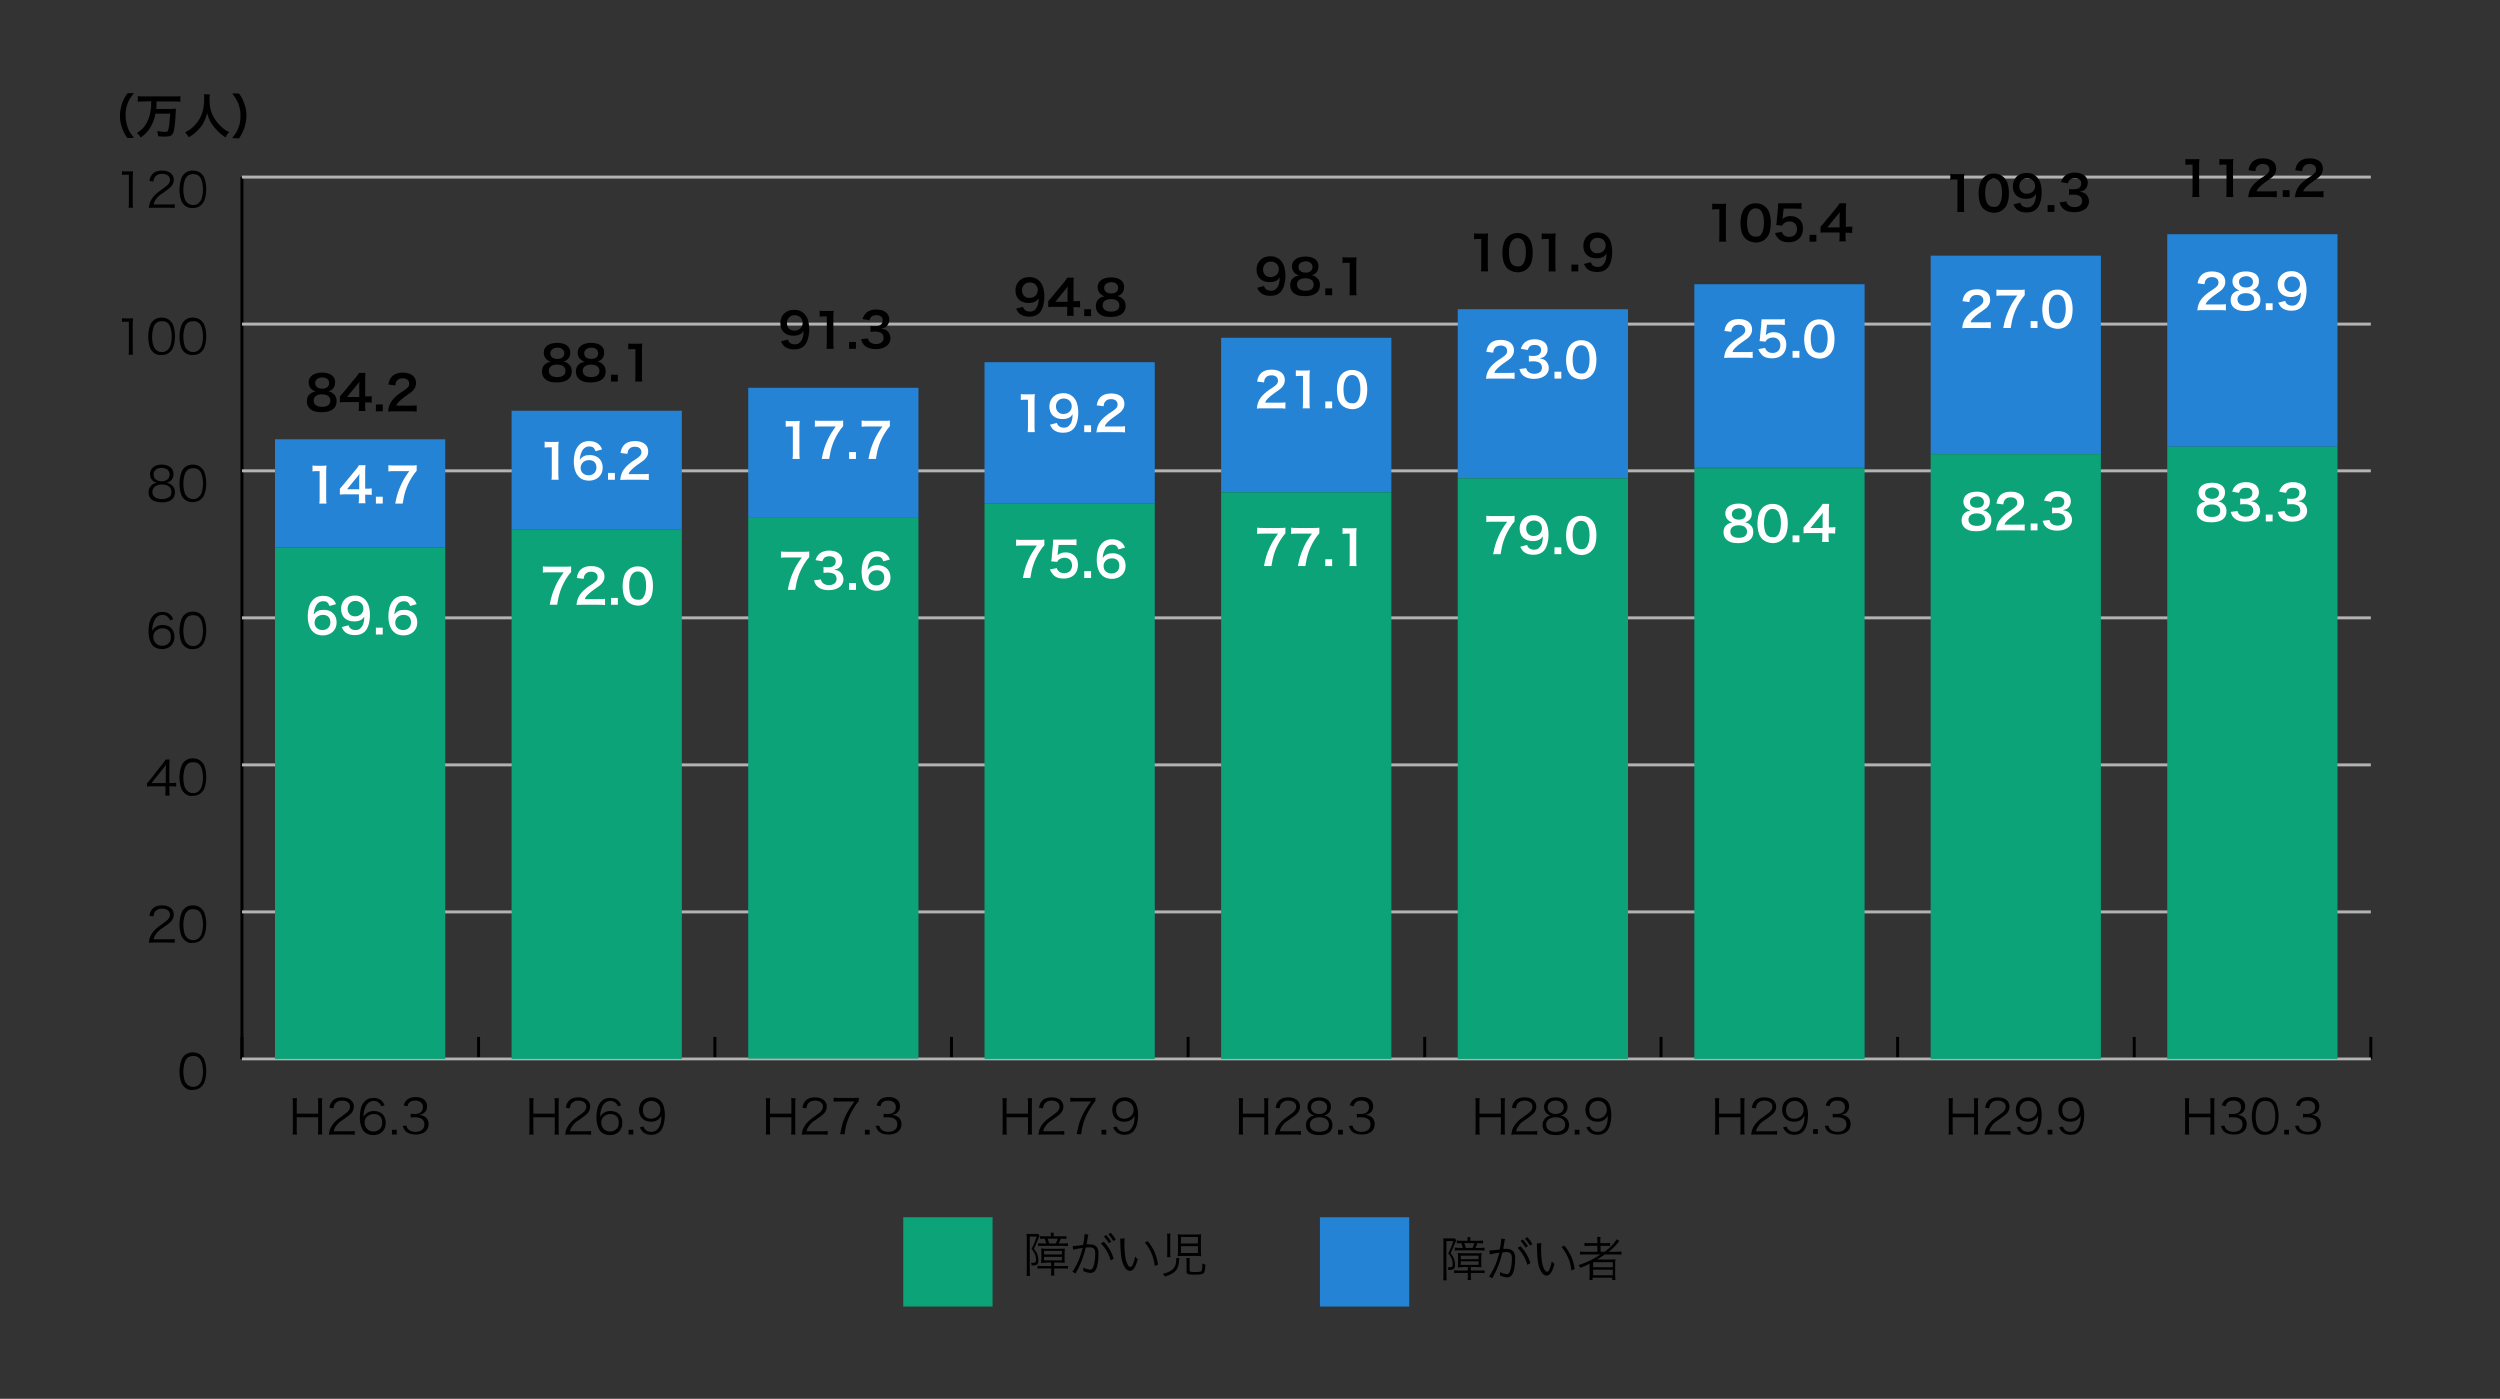 <?xml version="1.0" encoding="utf-8"?>
<!-- Generator: Adobe Illustrator 22.1.0, SVG Export Plug-In . SVG Version: 6.00 Build 0)  -->
<svg version="1.1" id="レイヤー_1" xmlns="http://www.w3.org/2000/svg" xmlns:xlink="http://www.w3.org/1999/xlink" x="0px"
	 y="0px" viewBox="0 0 840 470" style="enable-background:new 0 0 840 470;" xml:space="preserve">
<rect x="0" y="0" width="840" height="470" fill="#333333" stroke="none"/>
<style type="text/css">
	.st0{fill:#0CA379;}
	.st1{fill:#2583D6;}
	.st2{fill:none;stroke:#000000;stroke-miterlimit:10;}
	.st3{fill:none;stroke:#B3B3B3;stroke-miterlimit:10;}
	.st4{fill:#FFFFFF;}
</style>
<title>アセット 5</title>
<g>
	<g>
		<path d="M345,416.1c0-0.5,0-1-0.1-1.5c0.2,0,0.6,0,1.1,0h1.6c0.6,0,0.9,0,1.2,0l0.5,0.6c-0.1,0.2-0.1,0.2-0.5,1.2
			s-0.9,2.1-1.4,3.2c0.6,0.7,0.8,1.1,1.1,1.7c0.3,0.7,0.4,1.5,0.4,2.2c0,1.3-0.5,1.7-2,1.7c0,0,0,0-0.3,0c0-0.4,0-0.6-0.2-0.9
			c0.3,0,0.4,0,0.7,0c0.8,0,1-0.2,1-1c0-0.7-0.1-1.3-0.4-2c-0.3-0.6-0.5-1-1.1-1.7c0.8-1.4,1.2-2.5,1.7-4.1H346v11.2
			c0,1,0,1.5,0.1,2h-1.2c0.1-0.5,0.1-1,0.1-2V416.1z M351.3,424.3c-0.5,0-1,0-1.5,0.1c0-0.6,0.1-0.8,0.1-1.3V421
			c0-0.6,0-1.1-0.1-1.5c0.3,0,0.8,0.1,1.5,0.1h5c0.7,0,1.2,0,1.5-0.1c0,0.4-0.1,0.7-0.1,1.4v2c0,0.8,0,1,0.1,1.4
			c-0.4,0-0.9-0.1-1.5-0.1h-2.1v1.2h3c0.8,0,1.3,0,1.6-0.1v1c-0.4-0.1-1-0.1-1.7-0.1h-2.9v0.8c0,0.7,0,1.2,0.1,1.6h-1.2
			c0.1-0.4,0.1-0.9,0.1-1.6v-0.8h-2.9c-0.7,0-1.3,0-1.7,0.1v-1c0.4,0,0.8,0.1,1.6,0.1h3v-1.2h-1.9V424.3z M356.7,415.4
			c0.7,0,1.1,0,1.6-0.1v1c-0.4,0-0.9-0.1-1.6-0.1h-0.3c-0.2,0.6-0.4,1.1-0.7,1.6h1.5c0.6,0,1.1,0,1.6-0.1v1c-0.4,0-1-0.1-1.6-0.1
			h-6.8c-0.6,0-1.1,0-1.6,0.1v-1c0.4,0,0.9,0.1,1.4,0.1h1.3c-0.1-0.6-0.3-1-0.5-1.6h-0.1c-0.6,0-1,0-1.4,0.1v-1
			c0.5,0.1,1,0.1,1.6,0.1h2v-0.2c0-0.4,0-0.7-0.1-1h1.1c-0.1,0.3-0.1,0.6-0.1,1v0.2H356.7z M350.8,421.5h6v-1.2h-6V421.5z
			 M350.8,423.5h6v-1.2h-6V423.5z M354.8,417.8c0.2-0.5,0.4-1,0.6-1.6H352c0.2,0.6,0.4,1.1,0.5,1.6H354.8z"/>
		<path d="M360.4,418.7c0.6,0,2.2-0.2,3.5-0.4c0.3-1.2,0.5-2.7,0.5-3.4c0,0,0-0.1,0-0.2l1.3,0.1c-0.1,0.3-0.2,0.6-0.3,1.5
			c-0.1,0.5-0.2,1.1-0.3,1.8c0.4,0,0.6,0,0.9,0c1.1,0,1.8,0.2,2.3,0.7c0.6,0.5,0.8,1.3,0.8,2.6c0,2.4-0.4,4.6-1.1,5.5
			c-0.4,0.5-0.8,0.8-1.6,0.8c-0.7,0-1.4-0.2-2.4-0.6c0-0.2,0-0.4,0-0.6s0-0.3,0-0.6c0.9,0.5,1.8,0.7,2.4,0.7c0.4,0,0.7-0.3,0.9-0.8
			c0.4-1,0.7-2.7,0.7-4.5c0-1.7-0.5-2.2-2-2.2c-0.4,0-0.6,0-1.2,0.1c-0.6,2.5-1.3,4.6-2.4,6.8c-0.2,0.4-0.5,1-1,1.9l-1.1-0.6
			c0.5-0.6,1.1-1.7,1.7-2.9c0.8-1.6,1.2-3,1.8-5.1c-1.4,0.2-2.1,0.3-2.3,0.4c-0.4,0.1-0.5,0.1-0.9,0.2L360.4,418.7z M370.9,417.2
			c1.6,1.8,2.6,3.4,3.3,5.7l-1,0.6c-0.6-2.2-1.7-4.1-3.3-5.7L370.9,417.2z M371.7,415c0.7,0.8,1.1,1.3,1.7,2.2l-0.8,0.5
			c-0.5-0.8-1-1.5-1.7-2.3L371.7,415z M373.2,414.2c0.7,0.8,1.1,1.3,1.7,2.3l-0.8,0.5c-0.5-0.8-1-1.5-1.7-2.3L373.2,414.2z"/>
		<path d="M377.9,416.1c-0.1,0.5-0.1,1-0.1,1.9c0,1.8,0.2,4,0.4,5c0.4,1.6,1,2.7,1.6,2.7c0.3,0,0.6-0.3,0.8-0.8
			c0.4-0.8,0.6-1.6,0.8-2.7c0.4,0.4,0.5,0.6,0.9,0.9c-0.8,2.8-1.5,3.9-2.7,3.9c-0.9,0-1.7-0.9-2.3-2.4c-0.6-1.5-0.8-3.6-0.9-7.5
			c0-0.6,0-0.7,0-0.9L377.9,416.1z M385.6,417c1,1.2,1.7,2.3,2.3,3.6c0.6,1.3,0.9,2.5,1.2,4.3l-1.1,0.5c-0.3-3-1.5-5.7-3.3-7.9
			L385.6,417z"/>
		<path d="M396.3,422.7c0,0.2-0.1,0.3-0.1,0.7c-0.1,1.4-0.3,2.1-0.7,2.9c-0.4,0.8-1.2,1.4-2.2,1.9c-0.5,0.3-0.9,0.4-1.9,0.7
			c-0.2-0.4-0.3-0.5-0.7-0.9c1.2-0.3,1.8-0.5,2.5-0.9c1.4-0.8,2-2,2-3.7c0-0.3,0-0.5,0-0.7H396.3z M392.1,422.4
			c0.1-0.5,0.1-1,0.1-1.8v-4.4c0-0.8,0-1.2-0.1-1.7h1.2c-0.1,0.5-0.1,0.9-0.1,1.7v4.5c0,0.8,0,1.3,0.1,1.7L392.1,422.4L392.1,422.4z
			 M403.5,420.5c0,0.7,0,1,0.1,1.6c-0.5-0.1-1-0.1-1.8-0.1h-4.3c-0.8,0-1.2,0-1.8,0.1c0.1-0.5,0.1-1,0.1-1.7v-4.1
			c0-0.7,0-1.2-0.1-1.6c0.5,0.1,0.9,0.1,1.8,0.1h4.3c0.8,0,1.3,0,1.8-0.1c-0.1,0.4-0.1,0.7-0.1,1.6V420.5z M396.8,417.8h5.7v-2.2
			h-5.7V417.8z M396.8,421h5.7v-2.3h-5.7V421z M399.7,426.9c0,0.4,0.3,0.5,1.8,0.5c1.8,0,2.2-0.1,2.3-0.6c0.1-0.4,0.2-1.1,0.2-1.9
			c0,0,0-0.2,0-0.4c0.4,0.2,0.6,0.3,1,0.4c0,1.6-0.2,2.4-0.5,2.8s-1,0.6-3.2,0.6c-1.1,0-1.8-0.1-2.1-0.2c-0.4-0.2-0.5-0.4-0.5-0.9
			v-3c0-0.7,0-1.1-0.1-1.5h1.2c-0.1,0.4-0.1,0.7-0.1,1.5L399.7,426.9L399.7,426.9z"/>
	</g>
</g>
<g>
	<g>
		<path d="M485,417.6c0-0.5,0-1-0.1-1.5c0.2,0,0.6,0,1.1,0h1.6c0.6,0,0.9,0,1.2,0l0.5,0.6c-0.1,0.2-0.1,0.2-0.5,1.2
			s-0.9,2.1-1.4,3.2c0.6,0.7,0.8,1.1,1.1,1.7c0.3,0.7,0.4,1.5,0.4,2.2c0,1.3-0.5,1.7-2,1.7c0,0,0,0-0.3,0c0-0.4,0-0.6-0.2-0.9
			c0.3,0,0.4,0,0.7,0c0.8,0,1-0.2,1-1c0-0.7-0.1-1.3-0.4-2c-0.3-0.6-0.5-1-1.1-1.7c0.8-1.4,1.2-2.5,1.7-4.1H486v11.2
			c0,1,0,1.5,0.1,2h-1.2c0.1-0.5,0.1-1,0.1-2V417.6z M491.3,425.8c-0.5,0-1,0-1.5,0.1c0-0.6,0.1-0.8,0.1-1.3v-2.1
			c0-0.6,0-1.1-0.1-1.5c0.3,0,0.8,0.1,1.5,0.1h5c0.7,0,1.2,0,1.5-0.1c0,0.4-0.1,0.7-0.1,1.4v2c0,0.8,0,1,0.1,1.4
			c-0.4,0-0.9-0.1-1.5-0.1h-2.1v1.2h3c0.8,0,1.3,0,1.6-0.1v1c-0.4-0.1-1-0.1-1.7-0.1h-2.9v0.8c0,0.7,0,1.2,0.1,1.6h-1.2
			c0.1-0.4,0.1-0.9,0.1-1.6v-0.8h-2.9c-0.7,0-1.3,0-1.7,0.1v-1c0.4,0,0.8,0.1,1.6,0.1h3v-1.2h-1.9V425.8z M496.7,416.9
			c0.7,0,1.1,0,1.6-0.1v1c-0.4,0-0.9-0.1-1.6-0.1h-0.3c-0.2,0.6-0.4,1.1-0.7,1.6h1.5c0.6,0,1.1,0,1.6-0.1v1c-0.4,0-1-0.1-1.6-0.1
			h-6.8c-0.6,0-1.1,0-1.6,0.1v-1c0.4,0,0.9,0.1,1.4,0.1h1.3c-0.1-0.6-0.3-1-0.5-1.6h-0.1c-0.6,0-1,0-1.4,0.1v-1
			c0.5,0.1,1,0.1,1.6,0.1h2v-0.2c0-0.4,0-0.7-0.1-1h1.1c-0.1,0.3-0.1,0.6-0.1,1v0.2H496.7z M490.8,423.1h6v-1.2h-6V423.1z
			 M490.8,425h6v-1.2h-6V425z M494.8,419.3c0.2-0.5,0.4-1,0.6-1.6H492c0.2,0.6,0.4,1.1,0.5,1.6H494.8z"/>
		<path d="M500.4,420.2c0.6,0,2.2-0.2,3.5-0.4c0.3-1.2,0.5-2.7,0.5-3.4c0,0,0-0.1,0-0.2l1.3,0.1c-0.1,0.3-0.2,0.6-0.3,1.5
			c-0.1,0.5-0.2,1.1-0.3,1.8c0.4,0,0.6,0,0.9,0c1.1,0,1.8,0.2,2.3,0.7c0.6,0.5,0.8,1.3,0.8,2.6c0,2.4-0.4,4.6-1.1,5.5
			c-0.4,0.5-0.8,0.8-1.6,0.8c-0.7,0-1.4-0.2-2.4-0.6c0-0.2,0-0.4,0-0.6s0-0.3,0-0.6c0.9,0.5,1.8,0.7,2.4,0.7c0.4,0,0.7-0.3,0.9-0.8
			c0.4-1,0.7-2.7,0.7-4.4c0-1.7-0.5-2.2-2-2.2c-0.4,0-0.6,0-1.2,0.1c-0.6,2.5-1.3,4.6-2.4,6.8c-0.2,0.4-0.5,1-1,1.9l-1.1-0.6
			c0.5-0.6,1.1-1.7,1.7-2.9c0.8-1.6,1.2-3,1.8-5.1c-1.4,0.2-2.1,0.3-2.3,0.4c-0.4,0.1-0.5,0.1-0.9,0.2L500.4,420.2z M510.9,418.7
			c1.6,1.8,2.6,3.4,3.3,5.7l-1,0.6c-0.6-2.2-1.7-4.1-3.3-5.7L510.9,418.7z M511.7,416.5c0.7,0.8,1.1,1.3,1.7,2.2l-0.8,0.5
			c-0.5-0.8-1-1.5-1.7-2.3L511.7,416.5z M513.2,415.7c0.7,0.8,1.1,1.3,1.7,2.3l-0.8,0.5c-0.5-0.8-1-1.5-1.7-2.3L513.2,415.7z"/>
		<path d="M517.9,417.7c-0.1,0.5-0.1,1-0.1,1.9c0,1.8,0.2,4,0.4,5c0.4,1.6,1,2.7,1.6,2.7c0.3,0,0.6-0.3,0.8-0.8
			c0.4-0.8,0.6-1.6,0.8-2.7c0.4,0.4,0.5,0.6,0.9,0.9c-0.8,2.8-1.5,3.9-2.7,3.9c-0.9,0-1.7-0.9-2.3-2.4s-0.8-3.6-0.9-7.5
			c0-0.6,0-0.7,0-0.9L517.9,417.7z M525.6,418.5c1,1.2,1.7,2.3,2.3,3.6c0.6,1.3,0.9,2.5,1.2,4.3l-1.1,0.5c-0.3-3-1.5-5.7-3.3-7.9
			L525.6,418.5z"/>
		<path d="M532.7,421.5c-0.7,0-1.2,0-1.8,0.1v-1.1c0.4,0.1,0.9,0.1,1.8,0.1h4v-2h-2.6c-0.8,0-1.2,0-1.7,0.1v-1.1
			c0.4,0.1,0.9,0.1,1.7,0.1h2.6v-0.6c0-0.7,0-1.1-0.1-1.5h1.2c-0.1,0.4-0.1,0.8-0.1,1.5v0.6h1.5c0.8,0,1.3,0,1.8-0.1v1.1
			c-0.4-0.1-0.8-0.1-1.7-0.1h-1.5v2h1.4c1.8-1.3,3.4-3.1,4-4.2l0.9,0.6c-0.2,0.2-0.3,0.3-0.5,0.6c-0.9,1.1-1.7,1.9-3.1,3h2.6
			c0.8,0,1.3,0,1.7-0.1v1.1c-0.5-0.1-1.1-0.1-1.8-0.1h-3.8c-0.9,0.7-1.6,1.1-2.6,1.7c0.8,0,1.2,0,1.7,0h2.8c0.8,0,1.2,0,1.7-0.1
			c-0.1,0.5-0.1,0.8-0.1,1.8v3.6c0,0.8,0,1.2,0.1,1.6h-1.1v-0.8h-6.6v0.8H534c0.1-0.5,0.1-0.9,0.1-1.6v-2.7c0-0.3,0-0.8,0-1.2
			c-0.9,0.5-1.8,0.9-3.1,1.4c-0.2-0.4-0.3-0.6-0.6-0.9c2.9-1,5-2,7.4-3.6L532.7,421.5L532.7,421.5z M535.3,425.8h6.6v-1.7h-6.6
			V425.8z M535.3,428.5h6.6v-1.9h-6.6V428.5z"/>
	</g>
</g>
<rect x="303.5" y="409" class="st0" width="30" height="30"/>
<rect x="443.5" y="409" class="st1" width="30" height="30"/>
<g>
	<line class="st2" x1="81.3" y1="355.8" x2="796.6" y2="355.8"/>
	<g>
		<g>
			<line class="st2" x1="81.3" y1="355.8" x2="81.3" y2="348.4"/>
			<line class="st2" x1="160.8" y1="355.8" x2="160.8" y2="348.4"/>
			<line class="st2" x1="240.2" y1="355.8" x2="240.2" y2="348.4"/>
			<line class="st2" x1="319.7" y1="355.8" x2="319.7" y2="348.4"/>
			<line class="st2" x1="399.2" y1="355.8" x2="399.2" y2="348.4"/>
			<line class="st2" x1="478.7" y1="355.8" x2="478.7" y2="348.4"/>
			<line class="st2" x1="558.1" y1="355.8" x2="558.1" y2="348.4"/>
			<line class="st2" x1="637.6" y1="355.8" x2="637.6" y2="348.4"/>
			<line class="st2" x1="717.1" y1="355.8" x2="717.1" y2="348.4"/>
			<line class="st2" x1="796.6" y1="355.8" x2="796.6" y2="348.4"/>
		</g>
	</g>
</g>
<g>
	<g>
		<g>
			<path d="M61.9,365.2c-0.4-0.4-0.8-0.9-1-1.5c-0.4-1.1-0.6-2.4-0.6-3.7c0-1.7,0.4-3.4,0.9-4.4c0.8-1.3,2-2,3.6-2
				c1.2,0,2.2,0.4,2.9,1.1c0.4,0.4,0.8,0.9,1,1.5c0.4,1.1,0.6,2.4,0.6,3.7c0,1.9-0.4,3.7-1.1,4.6c-0.8,1.1-1.9,1.7-3.4,1.7
				C63.7,366.4,62.7,366,61.9,365.2z M62.8,355.6c-0.3,0.4-0.6,0.8-0.7,1.2c-0.3,1-0.5,2.1-0.5,3.2c0,1.5,0.3,3.1,0.8,3.8
				c0.6,0.9,1.4,1.4,2.5,1.4c0.8,0,1.5-0.3,2-0.8c0.4-0.4,0.6-0.8,0.8-1.2c0.3-1,0.5-2,0.5-3.2c0-1.4-0.3-3-0.7-3.7
				c-0.5-1-1.4-1.5-2.5-1.5C64,354.8,63.3,355.1,62.8,355.6z"/>
		</g>
		<g>
			<path d="M51.8,316.7c-1,0-1.2,0-1.8,0.1c0.2-1.3,0.2-1.5,0.5-2.1c0.4-1,1.1-1.9,2.1-2.8c0.6-0.5,0.6-0.5,2.4-1.8
				c1.6-1.1,2.1-1.8,2.1-2.8c0-1.2-1-2-2.7-2c-1.1,0-1.8,0.4-2.3,1c-0.3,0.4-0.4,0.8-0.6,1.6l-1.3-0.2c0.2-1.2,0.5-1.7,1-2.3
				c0.7-0.8,1.8-1.2,3.2-1.2c2.4,0,4,1.2,4,3.1c0,0.8-0.3,1.6-0.9,2.3c-0.5,0.5-0.9,0.8-2.7,2.1c-1.3,0.8-1.8,1.3-2.3,2
				s-0.7,1.1-0.9,1.9h5.1c0.8,0,1.3,0,2-0.1v1.3c-0.6-0.1-1.2-0.1-2-0.1H51.8z"/>
			<path d="M61.9,315.8c-0.4-0.4-0.8-0.9-1-1.5c-0.4-1.1-0.6-2.4-0.6-3.7c0-1.7,0.4-3.4,0.9-4.4c0.8-1.3,2-2,3.6-2
				c1.2,0,2.2,0.4,2.9,1.1c0.4,0.4,0.8,0.9,1,1.5c0.4,1.1,0.6,2.4,0.6,3.7c0,1.9-0.4,3.6-1.1,4.6c-0.8,1.1-1.9,1.7-3.4,1.7
				C63.7,317,62.7,316.6,61.9,315.8z M62.8,306.3c-0.3,0.4-0.6,0.8-0.7,1.2c-0.3,1-0.5,2.1-0.5,3.2c0,1.5,0.3,3.1,0.8,3.8
				c0.6,0.9,1.4,1.4,2.5,1.4c0.8,0,1.5-0.3,2-0.8c0.4-0.4,0.6-0.8,0.8-1.2c0.3-1,0.5-2,0.5-3.2c0-1.4-0.3-3-0.7-3.7
				c-0.5-1-1.4-1.5-2.5-1.5C64,305.4,63.3,305.7,62.8,306.3z"/>
		</g>
		<g>
			<path d="M49.5,263.1c0.3-0.4,0.7-0.8,1-1.2l4-5.1c0.5-0.7,0.8-1.1,1.2-1.6H57c-0.1,0.9-0.1,1.4-0.1,2.7v5.2h0.6
				c0.7,0,1.1,0,1.7-0.1v1.3c-0.6-0.1-1-0.1-1.7-0.1h-0.6v1.4c0,0.8,0,1.1,0.1,1.7h-1.5c0.1-0.6,0.1-1,0.1-1.7v-1.4h-4.3
				c-0.9,0-1.4,0-1.9,0.1v-1.2H49.5z M55.7,259.1c0-0.8,0-1.4,0.1-2.2c-0.3,0.5-0.7,1-1.2,1.6l-3.7,4.6h4.8
				C55.7,263.1,55.7,259.1,55.7,259.1z"/>
			<path d="M61.9,266.4c-0.4-0.4-0.8-0.9-1-1.5c-0.4-1.1-0.6-2.4-0.6-3.7c0-1.7,0.4-3.4,0.9-4.4c0.8-1.3,2-2,3.6-2
				c1.2,0,2.2,0.4,2.9,1.1c0.4,0.4,0.8,0.9,1,1.5c0.4,1.1,0.6,2.4,0.6,3.7c0,1.9-0.4,3.7-1.1,4.6c-0.8,1.1-1.9,1.7-3.4,1.7
				C63.7,267.6,62.7,267.2,61.9,266.4z M62.8,256.9c-0.3,0.4-0.6,0.8-0.7,1.2c-0.3,1-0.5,2.1-0.5,3.2c0,1.5,0.3,3.1,0.8,3.8
				c0.6,0.9,1.4,1.4,2.5,1.4c0.8,0,1.5-0.3,2-0.8c0.4-0.4,0.6-0.8,0.8-1.2c0.3-1,0.5-2,0.5-3.2c0-1.4-0.3-3-0.7-3.7
				c-0.5-1-1.4-1.5-2.5-1.5C64,256.1,63.3,256.3,62.8,256.9z"/>
		</g>
		<g>
			<path d="M57.1,208.4c-0.2-0.5-0.3-0.7-0.6-1c-0.5-0.5-1.1-0.8-1.9-0.8c-1.2,0-2.2,0.7-2.8,2c-0.4,1-0.6,1.7-0.7,3.4
				c0.3-0.5,0.4-0.7,0.8-1c0.8-0.7,1.6-1,2.7-1c2.5,0,4,1.5,4,4s-1.7,4.1-4.2,4.1c-1.1,0-2.2-0.4-2.9-1c-1-1-1.6-2.8-1.6-5
				c0-2,0.4-3.8,1.2-4.8c0.8-1.2,2-1.7,3.4-1.7c1,0,1.8,0.2,2.4,0.7c0.6,0.4,0.9,0.8,1.3,1.8L57.1,208.4z M54.5,211.1
				c-0.8,0-1.6,0.4-2.2,0.9c-0.5,0.5-0.8,1.2-0.8,2c0,1.7,1.3,3,3,3c1,0,2-0.5,2.5-1.3c0.3-0.4,0.4-1.1,0.4-1.7
				C57.5,212.2,56.4,211.1,54.5,211.1z"/>
			<path d="M61.9,217.1c-0.4-0.4-0.8-0.9-1-1.5c-0.4-1.1-0.6-2.4-0.6-3.7c0-1.7,0.4-3.4,0.9-4.4c0.8-1.3,2-2,3.6-2
				c1.2,0,2.2,0.4,2.9,1.1c0.4,0.4,0.8,0.9,1,1.5c0.4,1.1,0.6,2.4,0.6,3.7c0,1.9-0.4,3.6-1.1,4.6c-0.8,1.1-1.9,1.7-3.4,1.7
				C63.7,218.2,62.7,217.8,61.9,217.1z M62.8,207.5c-0.3,0.4-0.6,0.8-0.7,1.2c-0.3,1-0.5,2.1-0.5,3.2c0,1.5,0.3,3.1,0.8,3.8
				c0.6,0.9,1.4,1.4,2.5,1.4c0.8,0,1.5-0.3,2-0.8c0.4-0.4,0.6-0.8,0.8-1.2c0.3-1,0.5-2,0.5-3.2c0-1.4-0.3-3-0.7-3.7
				c-0.5-1-1.4-1.5-2.5-1.5C64,206.7,63.3,206.9,62.8,207.5z"/>
		</g>
		<g>
			<path d="M57.6,162.9c0.8,0.6,1.2,1.4,1.2,2.5c0,2.2-1.6,3.4-4.4,3.4c-2.9,0-4.5-1.2-4.5-3.4c0-1.2,0.5-2,1.4-2.7
				c0.5-0.3,0.8-0.4,1.4-0.5c-1.4-0.3-2.3-1.4-2.3-2.9c0-1.9,1.5-3.2,3.9-3.2s4,1.2,4,3.2c0,1.5-0.9,2.6-2.3,2.9
				C56.6,162.3,57.1,162.5,57.6,162.9z M51.2,165.3c0,1.5,1.2,2.4,3.2,2.4c1.1,0,2-0.3,2.6-0.8c0.4-0.4,0.6-0.9,0.6-1.6
				c0-1.6-1.2-2.5-3.2-2.5C52.4,162.8,51.2,163.8,51.2,165.3z M51.6,159.4c0,1.4,1,2.3,2.7,2.3s2.7-0.9,2.7-2.3
				c0-1.3-1.1-2.2-2.7-2.2C52.7,157.2,51.6,158.1,51.6,159.4z"/>
			<path d="M61.9,167.7c-0.4-0.4-0.8-0.9-1-1.5c-0.4-1.1-0.6-2.4-0.6-3.7c0-1.7,0.4-3.4,0.9-4.4c0.8-1.3,2-2,3.6-2
				c1.2,0,2.2,0.4,2.9,1.1c0.4,0.4,0.8,0.9,1,1.5c0.4,1.1,0.6,2.4,0.6,3.7c0,1.9-0.4,3.6-1.1,4.6c-0.8,1.1-1.9,1.7-3.4,1.7
				C63.7,168.8,62.7,168.4,61.9,167.7z M62.8,158.1c-0.3,0.4-0.6,0.8-0.7,1.2c-0.3,1-0.5,2.1-0.5,3.2c0,1.5,0.3,3.1,0.8,3.8
				c0.6,0.9,1.4,1.4,2.5,1.4c0.8,0,1.5-0.3,2-0.8c0.4-0.4,0.6-0.8,0.8-1.2c0.3-1,0.5-2,0.5-3.2c0-1.4-0.3-3-0.7-3.7
				c-0.5-1-1.4-1.5-2.5-1.5C64,157.3,63.3,157.6,62.8,158.1z"/>
		</g>
		<g>
			<path d="M41.1,106.9c0.4,0.1,0.7,0.1,1.3,0.1h1c0.5,0,0.8,0,1.3-0.1c-0.1,1-0.1,1.8-0.1,2.7v7.8c0,0.8,0,1.2,0.1,1.8h-1.5
				c0.1-0.6,0.1-1.1,0.1-1.8v-9.3h-0.9c-0.5,0-0.9,0-1.4,0.1v-1.3H41.1z"/>
			<path d="M51.4,118.3c-0.4-0.4-0.8-0.9-1-1.5c-0.4-1.1-0.6-2.4-0.6-3.7c0-1.7,0.4-3.4,0.9-4.4c0.8-1.3,2-2,3.6-2
				c1.2,0,2.2,0.4,2.9,1.1c0.4,0.4,0.8,0.9,1,1.5c0.4,1.1,0.6,2.4,0.6,3.7c0,1.9-0.4,3.6-1.1,4.6c-0.8,1.1-1.9,1.7-3.4,1.7
				C53.1,119.4,52.1,119,51.4,118.3z M52.3,108.7c-0.3,0.4-0.6,0.8-0.7,1.2c-0.3,1-0.5,2.1-0.5,3.2c0,1.5,0.3,3.1,0.8,3.8
				c0.6,0.9,1.4,1.4,2.5,1.4c0.8,0,1.5-0.3,2-0.8c0.4-0.4,0.6-0.8,0.8-1.2c0.3-1,0.5-2,0.5-3.2c0-1.4-0.3-3-0.7-3.7
				c-0.5-1-1.4-1.5-2.5-1.5C53.5,107.9,52.8,108.2,52.3,108.7z"/>
			<path d="M61.9,118.3c-0.4-0.4-0.8-0.9-1-1.5c-0.4-1.1-0.6-2.4-0.6-3.7c0-1.7,0.4-3.4,0.9-4.4c0.8-1.3,2-2,3.6-2
				c1.2,0,2.2,0.4,2.9,1.1c0.4,0.4,0.8,0.9,1,1.5c0.4,1.1,0.6,2.4,0.6,3.7c0,1.9-0.4,3.6-1.1,4.6c-0.8,1.1-1.9,1.7-3.4,1.7
				C63.7,119.4,62.7,119,61.9,118.3z M62.8,108.7c-0.3,0.4-0.6,0.8-0.7,1.2c-0.3,1-0.5,2.1-0.5,3.2c0,1.5,0.3,3.1,0.8,3.8
				c0.6,0.9,1.4,1.4,2.5,1.4c0.8,0,1.5-0.3,2-0.8c0.4-0.4,0.6-0.8,0.8-1.2c0.3-1,0.5-2,0.5-3.2c0-1.4-0.3-3-0.7-3.7
				c-0.5-1-1.4-1.5-2.5-1.5C64,107.9,63.3,108.2,62.8,108.7z"/>
		</g>
		<g>
			<path d="M41.1,57.5c0.4,0.1,0.7,0.1,1.3,0.1h1c0.5,0,0.8,0,1.3-0.1c-0.1,1-0.1,1.8-0.1,2.7V68c0,0.8,0,1.2,0.1,1.8h-1.5
				c0.1-0.6,0.1-1.1,0.1-1.8v-9.3h-0.9c-0.5,0-0.9,0-1.4,0.1v-1.3H41.1z"/>
			<path d="M51.8,69.8c-1,0-1.2,0-1.8,0.1c0.2-1.3,0.2-1.5,0.5-2.1c0.4-1,1.1-1.9,2.1-2.8c0.6-0.5,0.6-0.5,2.4-1.8
				c1.6-1.1,2.1-1.8,2.1-2.8c0-1.2-1-2-2.7-2c-1.1,0-1.8,0.4-2.3,1c-0.3,0.4-0.4,0.8-0.6,1.6l-1.3-0.2c0.2-1.2,0.5-1.7,1-2.3
				c0.7-0.8,1.8-1.2,3.2-1.2c2.4,0,4,1.2,4,3.1c0,0.8-0.3,1.6-0.9,2.3c-0.5,0.5-0.9,0.8-2.7,2.1c-1.3,0.8-1.8,1.3-2.3,2
				s-0.7,1.1-0.9,1.9h5.1c0.8,0,1.3,0,2-0.1v1.3c-0.6-0.1-1.2-0.1-2-0.1H51.8z"/>
			<path d="M61.9,68.9c-0.4-0.4-0.8-0.9-1-1.5c-0.4-1.1-0.6-2.4-0.6-3.7c0-1.7,0.4-3.4,0.9-4.4c0.8-1.3,2-2,3.6-2
				c1.2,0,2.2,0.4,2.9,1.1c0.4,0.4,0.8,0.9,1,1.5c0.4,1.1,0.6,2.4,0.6,3.7c0,1.9-0.4,3.6-1.1,4.6c-0.8,1.1-1.9,1.7-3.4,1.7
				C63.7,70,62.7,69.6,61.9,68.9z M62.8,59.3c-0.3,0.4-0.6,0.8-0.7,1.2c-0.3,1-0.5,2.1-0.5,3.2c0,1.5,0.3,3.1,0.8,3.8
				c0.6,0.9,1.4,1.4,2.5,1.4c0.8,0,1.5-0.3,2-0.8c0.4-0.4,0.6-0.8,0.8-1.2c0.3-1,0.5-2,0.5-3.2c0-1.4-0.3-3-0.7-3.7
				c-0.5-1-1.4-1.5-2.5-1.5C64,58.5,63.3,58.8,62.8,59.3z"/>
		</g>
	</g>
	<line class="st2" x1="81.3" y1="355.8" x2="81.3" y2="59.5"/>
	<g>
		<g>
			<line class="st3" x1="81.3" y1="355.8" x2="796.6" y2="355.8"/>
			<line class="st3" x1="81.3" y1="306.4" x2="796.6" y2="306.4"/>
			<line class="st3" x1="81.3" y1="257" x2="796.6" y2="257"/>
			<line class="st3" x1="81.3" y1="207.6" x2="796.6" y2="207.6"/>
			<line class="st3" x1="81.3" y1="158.2" x2="796.6" y2="158.2"/>
			<line class="st3" x1="81.3" y1="108.9" x2="796.6" y2="108.9"/>
			<line class="st3" x1="81.3" y1="59.5" x2="796.6" y2="59.5"/>
		</g>
	</g>
</g>
<g>
	<g>
		<g>
			<rect x="92.4" y="147.6" class="st1" width="57.2" height="36.3"/>
			<rect x="171.9" y="138" class="st1" width="57.2" height="40"/>
			<rect x="251.4" y="130.3" class="st1" width="57.2" height="43.7"/>
			<rect x="330.8" y="121.7" class="st1" width="57.2" height="47.4"/>
			<rect x="410.3" y="113.5" class="st1" width="57.2" height="51.9"/>
			<rect x="489.8" y="103.9" class="st1" width="57.2" height="56.8"/>
			<rect x="569.3" y="95.5" class="st1" width="57.2" height="61.7"/>
			<rect x="648.7" y="85.9" class="st1" width="57.2" height="66.7"/>
			<rect x="728.2" y="78.7" class="st1" width="57.2" height="71.4"/>
		</g>
	</g>
	<g>
		<g>
			<rect x="92.4" y="183.9" class="st0" width="57.2" height="171.9"/>
			<rect x="171.9" y="178" class="st0" width="57.2" height="177.8"/>
			<rect x="251.4" y="174" class="st0" width="57.2" height="181.7"/>
			<rect x="330.8" y="169.1" class="st0" width="57.2" height="186.7"/>
			<rect x="410.3" y="165.4" class="st0" width="57.2" height="190.4"/>
			<rect x="489.8" y="160.7" class="st0" width="57.2" height="195.1"/>
			<rect x="569.3" y="157.3" class="st0" width="57.2" height="198.5"/>
			<rect x="648.7" y="152.6" class="st0" width="57.2" height="203.2"/>
			<rect x="728.2" y="150.1" class="st0" width="57.2" height="205.7"/>
		</g>
	</g>
</g>
<g>
	<g>
		<path d="M744.1,369c-0.1,0.6-0.1,1-0.1,1.8v8.6c0,0.8,0,1.2,0.1,1.8h-1.5c0.1-0.6,0.1-1,0.1-1.8v-4h-7.2v4c0,0.8,0,1.2,0.1,1.8
			h-1.5c0.1-0.5,0.1-1,0.1-1.8v-8.6c0-0.8,0-1.2-0.1-1.8h1.5c-0.1,0.6-0.1,1-0.1,1.8v3.4h7.2v-3.4c0-0.8,0-1.2-0.1-1.8H744.1z"/>
		<path d="M747.4,378.2c0.3,0.8,0.5,1.2,1,1.5c0.5,0.4,1.2,0.6,2.1,0.6c1.9,0,3-1,3-2.5c0-1.6-1.1-2.4-3.3-2.4c-0.4,0-0.8,0-1.3,0.1
			v-1.3c0.4,0.1,0.8,0.1,1.2,0.1c1.1,0,1.8-0.2,2.3-0.7c0.4-0.4,0.6-1,0.6-1.6c0-1.4-1-2.2-2.6-2.2c-1,0-1.7,0.3-2.1,0.8
			c-0.2,0.3-0.3,0.5-0.5,1.1l-1.3-0.3c0.3-0.8,0.5-1.2,0.9-1.6c0.7-0.8,1.8-1.2,3.2-1.2c2.3,0,3.8,1.2,3.8,3.1c0,1-0.4,1.8-1.1,2.3
			c-0.4,0.3-0.8,0.4-1.5,0.6c0.9,0.1,1.4,0.3,2,0.7c0.7,0.5,1.1,1.4,1.1,2.4c0,2.2-1.7,3.5-4.3,3.5c-1.6,0-2.8-0.4-3.6-1.3
			c-0.3-0.4-0.5-0.7-0.8-1.6L747.4,378.2z"/>
		<path d="M758.2,380.3c-0.4-0.4-0.8-0.9-1-1.5c-0.4-1.1-0.6-2.4-0.6-3.7c0-1.7,0.4-3.4,0.9-4.4c0.8-1.3,2-2,3.6-2
			c1.2,0,2.2,0.4,2.9,1.1c0.4,0.4,0.8,0.9,1,1.5c0.4,1.1,0.6,2.4,0.6,3.7c0,1.9-0.4,3.6-1.1,4.6c-0.8,1.1-1.9,1.7-3.4,1.7
			C759.9,381.4,759,381,758.2,380.3z M759.1,370.7c-0.3,0.4-0.6,0.8-0.7,1.2c-0.3,1-0.5,2.1-0.5,3.2c0,1.5,0.3,3.1,0.8,3.8
			c0.6,0.9,1.4,1.4,2.5,1.4c0.8,0,1.5-0.3,2-0.8c0.4-0.4,0.6-0.8,0.8-1.2c0.3-1,0.5-2,0.5-3.2c0-1.4-0.3-3-0.7-3.7
			c-0.5-1-1.4-1.5-2.5-1.5C760.3,369.9,759.6,370.1,759.1,370.7z"/>
		<path d="M769.1,379.6v1.6h-1.6v-1.6H769.1z"/>
		<path d="M772.3,378.2c0.3,0.8,0.5,1.2,1,1.5c0.5,0.4,1.2,0.6,2.1,0.6c1.9,0,3-1,3-2.5c0-1.6-1.1-2.4-3.3-2.4c-0.4,0-0.8,0-1.3,0.1
			v-1.3c0.4,0.1,0.8,0.1,1.2,0.1c1.1,0,1.8-0.2,2.3-0.7c0.4-0.4,0.6-1,0.6-1.6c0-1.4-1-2.2-2.6-2.2c-1,0-1.7,0.3-2.1,0.8
			c-0.2,0.3-0.3,0.5-0.5,1.1l-1.3-0.3c0.3-0.8,0.5-1.2,0.9-1.6c0.7-0.8,1.8-1.2,3.2-1.2c2.3,0,3.8,1.2,3.8,3.1c0,1-0.4,1.8-1.1,2.3
			c-0.4,0.3-0.8,0.4-1.5,0.6c0.9,0.1,1.4,0.3,2,0.7c0.7,0.5,1.1,1.4,1.1,2.4c0,2.2-1.7,3.5-4.3,3.5c-1.6,0-2.8-0.4-3.6-1.3
			c-0.3-0.4-0.5-0.7-0.8-1.6L772.3,378.2z"/>
	</g>
	<g>
		<path d="M664.7,369c-0.1,0.6-0.1,1-0.1,1.8v8.6c0,0.8,0,1.2,0.1,1.8h-1.5c0.1-0.6,0.1-1,0.1-1.8v-4h-7.2v4c0,0.8,0,1.2,0.1,1.8
			h-1.5c0.1-0.5,0.1-1,0.1-1.8v-8.6c0-0.8,0-1.2-0.1-1.8h1.5c-0.1,0.6-0.1,1-0.1,1.8v3.4h7.2v-3.4c0-0.8,0-1.2-0.1-1.8H664.7z"/>
		<path d="M668.6,381.2c-1,0-1.2,0-1.8,0.1c0.2-1.3,0.2-1.5,0.5-2.1c0.4-1,1.1-1.9,2.1-2.8c0.6-0.5,0.6-0.5,2.4-1.8
			c1.6-1.1,2.1-1.8,2.1-2.8c0-1.2-1-2-2.7-2c-1.1,0-1.8,0.4-2.3,1c-0.3,0.4-0.4,0.8-0.6,1.6l-1.3-0.2c0.2-1.2,0.5-1.7,1-2.3
			c0.7-0.8,1.8-1.2,3.2-1.2c2.4,0,4,1.2,4,3.1c0,0.8-0.3,1.6-0.9,2.3c-0.5,0.5-0.9,0.8-2.7,2.1c-1.3,0.8-1.8,1.3-2.3,2
			s-0.7,1.1-0.9,1.9h5.1c0.8,0,1.3,0,2-0.1v1.3c-0.6-0.1-1.2-0.1-2-0.1H668.6z"/>
		<path d="M678.8,378.5c0.2,0.5,0.3,0.8,0.6,1c0.4,0.5,1.1,0.8,2,0.8c1.2,0,2-0.5,2.6-1.5c0.3-0.5,0.6-1.3,0.7-2
			c0.1-0.4,0.1-1.1,0.1-1.9c-0.2,0.4-0.4,0.6-0.6,0.9c-0.8,0.8-1.7,1.1-2.9,1.1s-2.2-0.4-2.9-1.1s-1.1-1.7-1.1-2.9
			c0-2.5,1.7-4.2,4.3-4.2c1.8,0,3.3,1,3.9,2.7c0.3,0.9,0.5,2,0.5,3.3c0,2.2-0.5,4-1.3,5.1c-0.8,1-1.9,1.5-3.3,1.5
			c-1.1,0-2-0.3-2.7-0.9c-0.4-0.4-0.7-0.7-1.1-1.6L678.8,378.5z M684.5,372.9c0-1.7-1.3-3-3-3c-1.1,0-2,0.5-2.5,1.4
			c-0.3,0.4-0.4,1.1-0.4,1.7c0,1.8,1.1,2.9,2.8,2.9C683.1,375.8,684.5,374.6,684.5,372.9z"/>
		<path d="M689.6,379.6v1.6H688v-1.6H689.6z"/>
		<path d="M693.1,378.5c0.2,0.5,0.3,0.8,0.6,1c0.4,0.5,1.1,0.8,2,0.8c1.2,0,2-0.5,2.6-1.5c0.3-0.5,0.6-1.3,0.7-2
			c0.1-0.4,0.1-1.1,0.1-1.9c-0.2,0.4-0.4,0.6-0.6,0.9c-0.8,0.8-1.7,1.1-2.9,1.1s-2.2-0.4-2.9-1.1s-1.1-1.7-1.1-2.9
			c0-2.5,1.7-4.2,4.3-4.2c1.8,0,3.3,1,3.9,2.7c0.3,0.9,0.5,2,0.5,3.3c0,2.2-0.5,4-1.3,5.1c-0.8,1-1.9,1.5-3.3,1.5
			c-1.1,0-2-0.3-2.7-0.9c-0.4-0.4-0.7-0.7-1.1-1.6L693.1,378.5z M698.8,372.9c0-1.7-1.3-3-3-3c-1.1,0-2,0.5-2.5,1.4
			c-0.3,0.4-0.4,1.1-0.4,1.7c0,1.8,1.1,2.9,2.8,2.9C697.5,375.8,698.8,374.6,698.8,372.9z"/>
	</g>
	<g>
		<path d="M586.2,369c-0.1,0.6-0.1,1-0.1,1.8v8.6c0,0.8,0,1.2,0.1,1.8h-1.5c0.1-0.6,0.1-1,0.1-1.8v-4h-7.2v4c0,0.8,0,1.2,0.1,1.8
			h-1.5c0.1-0.5,0.1-1,0.1-1.8v-8.6c0-0.8,0-1.2-0.1-1.8h1.5c-0.1,0.6-0.1,1-0.1,1.8v3.4h7.2v-3.4c0-0.8,0-1.2-0.1-1.8H586.2z"/>
		<path d="M590.2,381.2c-1,0-1.2,0-1.8,0.1c0.2-1.3,0.2-1.5,0.5-2.1c0.4-1,1.1-1.9,2.1-2.8c0.6-0.5,0.6-0.5,2.4-1.8
			c1.6-1.1,2.1-1.8,2.1-2.8c0-1.2-1-2-2.7-2c-1.1,0-1.8,0.4-2.3,1c-0.3,0.4-0.4,0.8-0.6,1.6l-1.3-0.2c0.2-1.2,0.5-1.7,1-2.3
			c0.7-0.8,1.8-1.2,3.2-1.2c2.4,0,4,1.2,4,3.1c0,0.8-0.3,1.6-0.9,2.3c-0.5,0.5-0.9,0.8-2.7,2.1c-1.3,0.8-1.8,1.3-2.3,2
			s-0.7,1.1-0.9,1.9h5.1c0.8,0,1.3,0,2-0.1v1.3c-0.6-0.1-1.2-0.1-2-0.1H590.2z"/>
		<path d="M600.3,378.5c0.2,0.5,0.3,0.8,0.6,1c0.4,0.5,1.1,0.8,2,0.8c1.2,0,2-0.5,2.6-1.5c0.3-0.5,0.6-1.3,0.7-2
			c0.1-0.4,0.1-1.1,0.1-1.9c-0.2,0.4-0.4,0.6-0.6,0.9c-0.8,0.8-1.7,1.1-2.9,1.1s-2.2-0.4-2.9-1.1s-1.1-1.7-1.1-2.9
			c0-2.5,1.7-4.2,4.3-4.2c1.8,0,3.3,1,3.9,2.7c0.3,0.9,0.5,2,0.5,3.3c0,2.2-0.5,4-1.3,5.1c-0.8,1-1.9,1.5-3.3,1.5
			c-1.1,0-2-0.3-2.7-0.9c-0.4-0.4-0.7-0.7-1.1-1.6L600.3,378.5z M606,372.9c0-1.7-1.3-3-3-3c-1.1,0-2,0.5-2.5,1.4
			c-0.3,0.4-0.4,1.1-0.4,1.7c0,1.8,1.1,2.9,2.8,2.9C604.7,375.8,606,374.6,606,372.9z"/>
		<path d="M614.3,378.2c0.3,0.8,0.5,1.2,1,1.5c0.5,0.4,1.2,0.6,2.1,0.6c1.9,0,3-1,3-2.5c0-1.6-1.1-2.4-3.3-2.4c-0.4,0-0.8,0-1.3,0.1
			v-1.3c0.4,0.1,0.8,0.1,1.2,0.1c1.1,0,1.8-0.2,2.3-0.7c0.4-0.4,0.6-1,0.6-1.6c0-1.4-1-2.2-2.6-2.2c-1,0-1.7,0.3-2.1,0.8
			c-0.2,0.3-0.3,0.5-0.5,1.1l-1.3-0.3c0.3-0.8,0.5-1.2,0.9-1.6c0.7-0.8,1.8-1.2,3.2-1.2c2.3,0,3.8,1.2,3.8,3.1c0,1-0.4,1.8-1.1,2.3
			c-0.4,0.3-0.8,0.4-1.5,0.6c0.9,0.1,1.4,0.3,2,0.7c0.7,0.5,1.1,1.4,1.1,2.4c0,2.2-1.7,3.5-4.3,3.5c-1.6,0-2.8-0.4-3.6-1.3
			c-0.3-0.4-0.5-0.7-0.8-1.6L614.3,378.2z"/>
	</g>
	<g>
		<path d="M505.7,369c-0.1,0.6-0.1,1-0.1,1.8v8.6c0,0.8,0,1.2,0.1,1.8h-1.5c0.1-0.6,0.1-1,0.1-1.8v-4h-7.2v4c0,0.8,0,1.2,0.1,1.8
			h-1.5c0.1-0.5,0.1-1,0.1-1.8v-8.6c0-0.8,0-1.2-0.1-1.8h1.5c-0.1,0.6-0.1,1-0.1,1.8v3.4h7.2v-3.4c0-0.8,0-1.2-0.1-1.8H505.7z"/>
		<path d="M509.6,381.2c-1,0-1.2,0-1.8,0.1c0.2-1.3,0.2-1.5,0.5-2.1c0.4-1,1.1-1.9,2.1-2.8c0.6-0.5,0.6-0.5,2.4-1.8
			c1.6-1.1,2.1-1.8,2.1-2.8c0-1.2-1-2-2.7-2c-1.1,0-1.8,0.4-2.3,1c-0.3,0.4-0.4,0.8-0.6,1.6l-1.3-0.2c0.2-1.2,0.5-1.7,1-2.3
			c0.7-0.8,1.8-1.2,3.2-1.2c2.4,0,4,1.2,4,3.1c0,0.8-0.3,1.6-0.9,2.3c-0.5,0.5-0.9,0.8-2.7,2.1c-1.3,0.8-1.8,1.3-2.3,2
			s-0.7,1.1-0.9,1.9h5.1c0.8,0,1.3,0,2-0.1v1.3c-0.6-0.1-1.2-0.1-2-0.1H509.6z"/>
		<path d="M526,375.5c0.8,0.6,1.2,1.4,1.2,2.5c0,2.2-1.6,3.4-4.4,3.4c-2.9,0-4.5-1.2-4.5-3.4c0-1.2,0.5-2,1.4-2.7
			c0.5-0.3,0.8-0.4,1.4-0.5c-1.4-0.3-2.3-1.4-2.3-2.9c0-1.9,1.5-3.2,3.9-3.2s4,1.2,4,3.2c0,1.5-0.9,2.6-2.3,2.9
			C525,374.9,525.5,375.1,526,375.5z M519.5,377.9c0,1.5,1.2,2.4,3.2,2.4c1.1,0,2-0.3,2.6-0.8c0.4-0.4,0.6-0.9,0.6-1.6
			c0-1.6-1.2-2.5-3.2-2.5C520.7,375.4,519.5,376.4,519.5,377.9z M520,372c0,1.4,1,2.3,2.7,2.3s2.7-0.9,2.7-2.3
			c0-1.3-1.1-2.2-2.7-2.2S520,370.7,520,372z"/>
		<path d="M530.7,379.6v1.6h-1.6v-1.6H530.7z"/>
		<path d="M534.2,378.5c0.2,0.5,0.3,0.8,0.6,1c0.4,0.5,1.1,0.8,2,0.8c1.2,0,2-0.5,2.6-1.5c0.3-0.5,0.6-1.3,0.7-2
			c0.1-0.4,0.1-1.1,0.1-1.9c-0.2,0.4-0.4,0.6-0.6,0.9c-0.8,0.8-1.7,1.1-2.9,1.1s-2.2-0.4-2.9-1.1s-1.1-1.7-1.1-2.9
			c0-2.5,1.7-4.2,4.3-4.2c1.8,0,3.3,1,3.9,2.7c0.3,0.9,0.5,2,0.5,3.3c0,2.2-0.5,4-1.3,5.1c-0.8,1-1.9,1.5-3.3,1.5
			c-1.1,0-2-0.3-2.7-0.9c-0.4-0.4-0.7-0.7-1.1-1.6L534.2,378.5z M539.9,372.9c0-1.7-1.3-3-3-3c-1.1,0-2,0.5-2.5,1.4
			c-0.3,0.4-0.4,1.1-0.4,1.7c0,1.8,1.1,2.9,2.8,2.9C538.5,375.8,539.9,374.6,539.9,372.9z"/>
	</g>
	<g>
		<path d="M426.2,369c-0.1,0.6-0.1,1-0.1,1.8v8.6c0,0.8,0,1.2,0.1,1.8h-1.5c0.1-0.6,0.1-1,0.1-1.8v-4h-7.2v4c0,0.8,0,1.2,0.1,1.8
			h-1.5c0.1-0.5,0.1-1,0.1-1.8v-8.6c0-0.8,0-1.2-0.1-1.8h1.5c-0.1,0.6-0.1,1-0.1,1.8v3.4h7.2v-3.4c0-0.8,0-1.2-0.1-1.8H426.2z"/>
		<path d="M430.2,381.2c-1,0-1.2,0-1.8,0.1c0.2-1.3,0.2-1.5,0.5-2.1c0.4-1,1.1-1.9,2.1-2.8c0.6-0.5,0.6-0.5,2.4-1.8
			c1.6-1.1,2.1-1.8,2.1-2.8c0-1.2-1-2-2.7-2c-1.1,0-1.8,0.4-2.3,1c-0.3,0.4-0.4,0.8-0.6,1.6l-1.3-0.2c0.2-1.2,0.5-1.7,1-2.3
			c0.7-0.8,1.8-1.2,3.2-1.2c2.4,0,4,1.2,4,3.1c0,0.8-0.3,1.6-0.9,2.3c-0.5,0.5-0.9,0.8-2.7,2.1c-1.3,0.8-1.8,1.3-2.3,2
			s-0.7,1.1-0.9,1.9h5.1c0.8,0,1.3,0,2-0.1v1.3c-0.6-0.1-1.2-0.1-2-0.1H430.2z"/>
		<path d="M446.5,375.5c0.8,0.6,1.2,1.4,1.2,2.5c0,2.2-1.6,3.4-4.4,3.4c-2.9,0-4.5-1.2-4.5-3.4c0-1.2,0.5-2,1.4-2.7
			c0.5-0.3,0.8-0.4,1.4-0.5c-1.4-0.3-2.3-1.4-2.3-2.9c0-1.9,1.5-3.2,3.9-3.2s4,1.2,4,3.2c0,1.5-0.9,2.6-2.3,2.9
			C445.5,374.9,446,375.1,446.5,375.5z M440.1,377.9c0,1.5,1.2,2.4,3.2,2.4c1.1,0,2-0.3,2.6-0.8c0.4-0.4,0.6-0.9,0.6-1.6
			c0-1.6-1.2-2.5-3.2-2.5S440.1,376.4,440.1,377.9z M440.5,372c0,1.4,1,2.3,2.7,2.3s2.7-0.9,2.7-2.3c0-1.3-1.1-2.2-2.7-2.2
			S440.5,370.7,440.5,372z"/>
		<path d="M451.2,379.6v1.6h-1.6v-1.6H451.2z"/>
		<path d="M454.4,378.2c0.3,0.8,0.5,1.2,1,1.5c0.5,0.4,1.2,0.6,2.1,0.6c1.9,0,3-1,3-2.5c0-1.6-1.1-2.4-3.3-2.4c-0.4,0-0.8,0-1.3,0.1
			v-1.3c0.4,0.1,0.8,0.1,1.2,0.1c1.1,0,1.8-0.2,2.3-0.7c0.4-0.4,0.6-1,0.6-1.6c0-1.4-1-2.2-2.6-2.2c-1,0-1.7,0.3-2.1,0.8
			c-0.2,0.3-0.3,0.5-0.5,1.1l-1.3-0.3c0.3-0.8,0.5-1.2,0.9-1.6c0.7-0.8,1.8-1.2,3.2-1.2c2.3,0,3.8,1.2,3.8,3.1c0,1-0.4,1.8-1.1,2.3
			c-0.4,0.3-0.8,0.4-1.5,0.6c0.9,0.1,1.4,0.3,2,0.7c0.7,0.5,1.1,1.4,1.1,2.4c0,2.2-1.7,3.5-4.3,3.5c-1.6,0-2.8-0.4-3.6-1.3
			c-0.3-0.4-0.5-0.7-0.8-1.6L454.4,378.2z"/>
	</g>
	<g>
		<path d="M346.8,369c-0.1,0.6-0.1,1-0.1,1.8v8.6c0,0.8,0,1.2,0.1,1.8h-1.5c0.1-0.6,0.1-1,0.1-1.8v-4h-7.2v4c0,0.8,0,1.2,0.1,1.8
			h-1.5c0.1-0.5,0.1-1,0.1-1.8v-8.6c0-0.8,0-1.2-0.1-1.8h1.5c-0.1,0.6-0.1,1-0.1,1.8v3.4h7.2v-3.4c0-0.8,0-1.2-0.1-1.8H346.8z"/>
		<path d="M350.7,381.2c-1,0-1.2,0-1.8,0.1c0.2-1.3,0.2-1.5,0.5-2.1c0.4-1,1.1-1.9,2.1-2.8c0.6-0.5,0.6-0.5,2.4-1.8
			c1.6-1.1,2.1-1.8,2.1-2.8c0-1.2-1-2-2.7-2c-1.1,0-1.8,0.4-2.3,1c-0.3,0.4-0.4,0.8-0.6,1.6l-1.3-0.2c0.2-1.2,0.5-1.7,1-2.3
			c0.7-0.8,1.8-1.2,3.2-1.2c2.4,0,4,1.2,4,3.1c0,0.8-0.3,1.6-0.9,2.3c-0.5,0.5-0.9,0.8-2.7,2.1c-1.3,0.8-1.8,1.3-2.3,2
			s-0.7,1.1-0.9,1.9h5.1c0.8,0,1.3,0,2-0.1v1.3c-0.6-0.1-1.2-0.1-2-0.1H350.7z"/>
		<path d="M368,370.1c-0.3,0.2-0.6,0.6-1.2,1.5c-1.4,2.2-2.1,3.6-2.7,5.5c-0.4,1.3-0.6,2.1-0.8,4h-1.5c0.5-2.9,0.9-4.3,1.9-6.4
			c0.8-1.6,1.5-2.7,2.9-4.6h-5.2c-0.8,0-1.2,0-1.8,0.1v-1.4c0.6,0.1,1.1,0.1,1.8,0.1h4.8c0.9,0,1.3,0,1.9-0.1L368,370.1L368,370.1z"
			/>
		<path d="M371.7,379.6v1.6h-1.6v-1.6H371.7z"/>
		<path d="M375.2,378.5c0.2,0.5,0.3,0.8,0.6,1c0.4,0.5,1.1,0.8,2,0.8c1.2,0,2-0.5,2.6-1.5c0.3-0.5,0.6-1.3,0.7-2
			c0.1-0.4,0.1-1.1,0.1-1.9c-0.2,0.4-0.4,0.6-0.6,0.9c-0.8,0.8-1.7,1.1-2.9,1.1c-1.2,0-2.2-0.4-2.9-1.1c-0.7-0.7-1.1-1.7-1.1-2.9
			c0-2.5,1.7-4.2,4.3-4.2c1.8,0,3.3,1,3.9,2.7c0.3,0.9,0.5,2,0.5,3.3c0,2.2-0.5,4-1.3,5.1c-0.8,1-1.9,1.5-3.3,1.5
			c-1.1,0-2-0.3-2.7-0.9c-0.4-0.4-0.7-0.7-1.1-1.6L375.2,378.5z M380.9,372.9c0-1.7-1.3-3-3-3c-1.1,0-2,0.5-2.5,1.4
			c-0.3,0.4-0.4,1.1-0.4,1.7c0,1.8,1.1,2.9,2.8,2.9C379.6,375.8,380.9,374.6,380.9,372.9z"/>
	</g>
	<g>
		<path d="M267.3,369c-0.1,0.6-0.1,1-0.1,1.8v8.6c0,0.8,0,1.2,0.1,1.8h-1.5c0.1-0.6,0.1-1,0.1-1.8v-4h-7.2v4c0,0.8,0,1.2,0.1,1.8
			h-1.5c0.1-0.5,0.1-1,0.1-1.8v-8.6c0-0.8,0-1.2-0.1-1.8h1.5c-0.1,0.6-0.1,1-0.1,1.8v3.4h7.2v-3.4c0-0.8,0-1.2-0.1-1.8H267.3z"/>
		<path d="M271.2,381.2c-1,0-1.2,0-1.8,0.1c0.2-1.3,0.2-1.5,0.5-2.1c0.4-1,1.1-1.9,2.1-2.8c0.6-0.5,0.6-0.5,2.4-1.8
			c1.6-1.1,2.1-1.8,2.1-2.8c0-1.2-1-2-2.7-2c-1.1,0-1.8,0.4-2.3,1c-0.3,0.4-0.4,0.8-0.6,1.6l-1.3-0.2c0.2-1.2,0.5-1.7,1-2.3
			c0.7-0.8,1.8-1.2,3.2-1.2c2.4,0,4,1.2,4,3.1c0,0.8-0.3,1.6-0.9,2.3c-0.5,0.5-0.9,0.8-2.7,2.1c-1.3,0.8-1.8,1.3-2.3,2
			s-0.7,1.1-0.9,1.9h5.1c0.8,0,1.3,0,2-0.1v1.3c-0.6-0.1-1.2-0.1-2-0.1H271.2z"/>
		<path d="M288.5,370.1c-0.3,0.2-0.6,0.6-1.2,1.5c-1.4,2.2-2.1,3.6-2.7,5.5c-0.4,1.3-0.6,2.1-0.8,4h-1.5c0.5-2.9,0.9-4.3,1.9-6.4
			c0.8-1.6,1.5-2.7,2.9-4.6h-5.2c-0.8,0-1.2,0-1.8,0.1v-1.4c0.6,0.1,1.1,0.1,1.8,0.1h4.8c0.9,0,1.3,0,1.9-0.1L288.5,370.1
			L288.5,370.1z"/>
		<path d="M292.2,379.6v1.6h-1.6v-1.6H292.2z"/>
		<path d="M295.4,378.2c0.3,0.8,0.5,1.2,1,1.5c0.5,0.4,1.2,0.6,2.1,0.6c1.9,0,3-1,3-2.5c0-1.6-1.1-2.4-3.3-2.4c-0.4,0-0.8,0-1.3,0.1
			v-1.3c0.4,0.1,0.8,0.1,1.2,0.1c1.1,0,1.8-0.2,2.3-0.7c0.4-0.4,0.6-1,0.6-1.6c0-1.4-1-2.2-2.6-2.2c-1,0-1.7,0.3-2.1,0.8
			c-0.2,0.3-0.3,0.5-0.5,1.1l-1.3-0.3c0.3-0.8,0.5-1.2,0.9-1.6c0.7-0.8,1.8-1.2,3.2-1.2c2.3,0,3.8,1.2,3.8,3.1c0,1-0.4,1.8-1.1,2.3
			c-0.4,0.3-0.8,0.4-1.5,0.6c0.9,0.1,1.4,0.3,2,0.7c0.7,0.5,1.1,1.4,1.1,2.4c0,2.2-1.7,3.5-4.3,3.5c-1.6,0-2.8-0.4-3.6-1.3
			c-0.3-0.4-0.5-0.7-0.8-1.6L295.4,378.2z"/>
	</g>
	<g>
		<path d="M187.8,369c-0.1,0.6-0.1,1-0.1,1.8v8.6c0,0.8,0,1.2,0.1,1.8h-1.5c0.1-0.6,0.1-1,0.1-1.8v-4h-7.2v4c0,0.8,0,1.2,0.1,1.8
			h-1.5c0.1-0.5,0.1-1,0.1-1.8v-8.6c0-0.8,0-1.2-0.1-1.8h1.5c-0.1,0.6-0.1,1-0.1,1.8v3.4h7.2v-3.4c0-0.8,0-1.2-0.1-1.8H187.8z"/>
		<path d="M191.7,381.2c-1,0-1.2,0-1.8,0.1c0.2-1.3,0.2-1.5,0.5-2.1c0.4-1,1.1-1.9,2.1-2.8c0.6-0.5,0.6-0.5,2.4-1.8
			c1.6-1.1,2.1-1.8,2.1-2.8c0-1.2-1-2-2.7-2c-1.1,0-1.8,0.4-2.3,1c-0.3,0.4-0.4,0.8-0.6,1.6l-1.3-0.2c0.2-1.2,0.5-1.7,1-2.3
			c0.7-0.8,1.8-1.2,3.2-1.2c2.4,0,4,1.2,4,3.1c0,0.8-0.3,1.6-0.9,2.3c-0.5,0.5-0.9,0.8-2.7,2.1c-1.3,0.8-1.8,1.3-2.3,2
			s-0.7,1.1-0.9,1.9h5.1c0.8,0,1.3,0,2-0.1v1.3c-0.6-0.1-1.2-0.1-2-0.1H191.7z"/>
		<path d="M207.6,371.7c-0.2-0.5-0.3-0.7-0.6-1c-0.5-0.5-1.1-0.8-1.9-0.8c-1.2,0-2.2,0.7-2.8,2c-0.4,1-0.6,1.7-0.7,3.4
			c0.3-0.5,0.4-0.7,0.8-1c0.8-0.7,1.6-1,2.7-1c2.5,0,4,1.5,4,4s-1.7,4.1-4.2,4.1c-1.1,0-2.2-0.4-2.9-1c-1-1-1.6-2.8-1.6-5
			c0-2,0.4-3.8,1.2-4.8c0.8-1.2,2-1.7,3.4-1.7c1,0,1.8,0.2,2.4,0.7c0.6,0.4,0.9,0.8,1.3,1.8L207.6,371.7z M205,374.3
			c-0.8,0-1.6,0.4-2.2,0.9c-0.5,0.5-0.8,1.2-0.8,2c0,1.7,1.3,3,3,3c1,0,2-0.5,2.5-1.3c0.3-0.4,0.4-1.1,0.4-1.7
			C207.9,375.4,206.9,374.3,205,374.3z"/>
		<path d="M212.8,379.6v1.6h-1.6v-1.6H212.8z"/>
		<path d="M216.2,378.5c0.2,0.5,0.3,0.8,0.6,1c0.4,0.5,1.1,0.8,2,0.8c1.2,0,2-0.5,2.6-1.5c0.3-0.5,0.6-1.3,0.7-2
			c0.1-0.4,0.1-1.1,0.1-1.9c-0.2,0.4-0.4,0.6-0.6,0.9c-0.8,0.8-1.7,1.1-2.9,1.1s-2.2-0.4-2.9-1.1s-1.1-1.7-1.1-2.9
			c0-2.5,1.7-4.2,4.3-4.2c1.8,0,3.3,1,3.9,2.7c0.3,0.9,0.5,2,0.5,3.3c0,2.2-0.5,4-1.3,5.1c-0.8,1-1.9,1.5-3.3,1.5
			c-1.1,0-2-0.3-2.7-0.9c-0.4-0.4-0.7-0.7-1.1-1.6L216.2,378.5z M221.9,372.9c0-1.7-1.3-3-3-3c-1.1,0-2,0.5-2.5,1.4
			c-0.3,0.4-0.4,1.1-0.4,1.7c0,1.8,1.1,2.9,2.8,2.9C220.6,375.8,221.9,374.6,221.9,372.9z"/>
	</g>
	<g>
		<path d="M108.3,369c-0.1,0.6-0.1,1-0.1,1.8v8.6c0,0.8,0,1.2,0.1,1.8h-1.5c0.1-0.6,0.1-1,0.1-1.8v-4h-7.2v4c0,0.8,0,1.2,0.1,1.8
			h-1.5c0.1-0.5,0.1-1,0.1-1.8v-8.6c0-0.8,0-1.2-0.1-1.8h1.5c-0.1,0.6-0.1,1-0.1,1.8v3.4h7.2v-3.4c0-0.8,0-1.2-0.1-1.8H108.3z"/>
		<path d="M112.3,381.2c-1,0-1.2,0-1.8,0.1c0.2-1.3,0.2-1.5,0.5-2.1c0.4-1,1.1-1.9,2.1-2.8c0.6-0.5,0.6-0.5,2.4-1.8
			c1.6-1.1,2.1-1.8,2.1-2.8c0-1.2-1-2-2.7-2c-1.1,0-1.8,0.4-2.3,1c-0.3,0.4-0.4,0.8-0.6,1.6l-1.3-0.2c0.2-1.2,0.5-1.7,1-2.3
			c0.7-0.8,1.8-1.2,3.2-1.2c2.4,0,4,1.2,4,3.1c0,0.8-0.3,1.6-0.9,2.3c-0.5,0.5-0.9,0.8-2.7,2.1c-1.3,0.8-1.8,1.3-2.3,2
			s-0.7,1.1-0.9,1.9h5.1c0.8,0,1.3,0,2-0.1v1.3c-0.6-0.1-1.2-0.1-2-0.1H112.3z"/>
		<path d="M128.1,371.7c-0.2-0.5-0.3-0.7-0.6-1c-0.5-0.5-1.1-0.8-1.9-0.8c-1.2,0-2.2,0.7-2.8,2c-0.4,1-0.6,1.7-0.7,3.4
			c0.3-0.5,0.4-0.7,0.8-1c0.8-0.7,1.6-1,2.7-1c2.5,0,4,1.5,4,4s-1.7,4.1-4.2,4.1c-1.1,0-2.2-0.4-2.9-1c-1-1-1.6-2.8-1.6-5
			c0-2,0.4-3.8,1.2-4.8c0.8-1.2,2-1.7,3.4-1.7c1,0,1.8,0.2,2.4,0.7c0.6,0.4,0.9,0.8,1.3,1.8L128.1,371.7z M125.5,374.3
			c-0.8,0-1.6,0.4-2.2,0.9c-0.5,0.5-0.8,1.2-0.8,2c0,1.7,1.3,3,3,3c1,0,2-0.5,2.5-1.3c0.3-0.4,0.4-1.1,0.4-1.7
			C128.5,375.4,127.4,374.3,125.5,374.3z"/>
		<path d="M133.3,379.6v1.6h-1.6v-1.6H133.3z"/>
		<path d="M136.5,378.2c0.3,0.8,0.5,1.2,1,1.5c0.5,0.4,1.2,0.6,2.1,0.6c1.9,0,3-1,3-2.5c0-1.6-1.1-2.4-3.3-2.4c-0.4,0-0.8,0-1.3,0.1
			v-1.3c0.4,0.1,0.8,0.1,1.2,0.1c1.1,0,1.8-0.2,2.3-0.7c0.4-0.4,0.6-1,0.6-1.6c0-1.4-1-2.2-2.6-2.2c-1,0-1.7,0.3-2.1,0.8
			c-0.2,0.3-0.3,0.5-0.5,1.1l-1.3-0.3c0.3-0.8,0.5-1.2,0.9-1.6c0.7-0.8,1.8-1.2,3.2-1.2c2.3,0,3.8,1.2,3.8,3.1c0,1-0.4,1.8-1.1,2.3
			c-0.4,0.3-0.8,0.4-1.5,0.6c0.9,0.1,1.4,0.3,2,0.7c0.7,0.5,1.1,1.4,1.1,2.4c0,2.2-1.7,3.5-4.3,3.5c-1.6,0-2.8-0.4-3.6-1.3
			c-0.3-0.4-0.5-0.7-0.8-1.6L136.5,378.2z"/>
	</g>
</g>
<g>
	<g>
		<path class="st4" d="M110.7,203.6c-0.4-1.2-1-1.6-2.1-1.6s-2,0.6-2.5,1.7c-0.4,0.8-0.6,1.6-0.7,2.8c0.9-1.2,1.8-1.6,3.4-1.6
			s3,0.7,3.7,1.9c0.4,0.6,0.6,1.5,0.6,2.4c0,2.5-1.9,4.3-4.6,4.3c-1.3,0-2.5-0.4-3.2-1.1c-1.2-1-1.9-2.9-1.9-5.4
			c0-2,0.5-3.9,1.3-4.9c0.9-1.3,2.2-1.9,3.9-1.9c1.4,0,2.5,0.4,3.3,1.2c0.4,0.4,0.7,0.8,1,1.6L110.7,203.6z M105.7,209.2
			c0,1.5,1.1,2.5,2.7,2.5c0.9,0,1.7-0.4,2.2-1.1c0.2-0.4,0.4-0.9,0.4-1.5c0-1.6-0.9-2.5-2.5-2.5
			C106.9,206.6,105.7,207.7,105.7,209.2z"/>
		<path class="st4" d="M117.1,210.1c0.2,0.5,0.3,0.7,0.5,0.9c0.4,0.4,1,0.7,1.8,0.7s1.4-0.2,1.8-0.7c0.8-0.8,1.2-1.9,1.2-3.8
			c-0.3,0.4-0.5,0.6-0.8,0.9c-0.7,0.5-1.5,0.7-2.6,0.7c-2.7,0-4.4-1.6-4.4-4.2c0-1.6,0.7-3,2-3.8c0.7-0.5,1.7-0.7,2.8-0.7
			c2,0,3.7,1.2,4.4,3.2c0.3,0.9,0.5,2,0.5,3.3c0,2.4-0.6,4.5-1.7,5.6c-0.8,0.8-1.9,1.2-3.4,1.2c-1.3,0-2.3-0.3-3.1-0.9
			c-0.5-0.4-0.8-0.8-1.3-1.8L117.1,210.1z M122.1,204.5c0-1.5-1.1-2.6-2.7-2.6c-1.5,0-2.6,1.1-2.6,2.6c0,1.6,1,2.6,2.5,2.6
			C120.9,207.1,122.1,206,122.1,204.5z"/>
		<path class="st4" d="M126.3,213.2v-2.3h2.3v2.3H126.3z"/>
		<path class="st4" d="M137.8,203.6c-0.4-1.2-1-1.6-2.1-1.6s-2,0.6-2.5,1.7c-0.4,0.8-0.6,1.6-0.7,2.8c0.9-1.2,1.8-1.6,3.4-1.6
			c1.6,0,3,0.7,3.7,1.9c0.4,0.6,0.6,1.5,0.6,2.4c0,2.5-1.9,4.3-4.6,4.3c-1.3,0-2.5-0.4-3.2-1.1c-1.2-1-1.9-2.9-1.9-5.4
			c0-2,0.5-3.9,1.3-4.9c0.9-1.3,2.2-1.9,3.9-1.9c1.4,0,2.5,0.4,3.3,1.2c0.4,0.4,0.7,0.8,1,1.6L137.8,203.6z M132.8,209.2
			c0,1.5,1.1,2.5,2.7,2.5c0.9,0,1.7-0.4,2.2-1.1c0.2-0.4,0.4-0.9,0.4-1.5c0-1.6-0.9-2.5-2.5-2.5C134,206.6,132.8,207.7,132.8,209.2z
			"/>
	</g>
</g>
<g>
	<g>
		<path class="st4" d="M191.9,192.2c-0.5,0.5-1,1.2-1.7,2.3c-1.7,2.8-2.5,5.3-3,8.7h-2.5c0.5-2.7,1-4.2,1.9-6.2
			c0.7-1.6,1.4-2.7,2.8-4.7h-4.9c-0.9,0-1.4,0-2.1,0.1v-2.1c0.7,0.1,1.2,0.1,2.2,0.1h5.1c1.2,0,1.6,0,2.2-0.1V192.2z"/>
		<path class="st4" d="M195.8,203.2c-1.2,0-1.5,0-2.1,0.1c0.1-0.9,0.2-1.5,0.4-2c0.4-1.2,1.2-2.2,2.2-3.1c0.6-0.5,1-0.9,2.6-1.9
			c1.5-1,1.9-1.5,1.9-2.4c0-1.1-0.8-1.8-2.2-1.8c-0.9,0-1.6,0.3-2,0.9c-0.3,0.4-0.4,0.7-0.5,1.5l-2.3-0.3c0.2-1.2,0.5-1.9,1.1-2.6
			c0.8-0.9,2.1-1.4,3.7-1.4c2.8,0,4.5,1.3,4.5,3.5c0,1.1-0.4,1.8-1.1,2.6c-0.4,0.4-0.6,0.5-2.7,2c-0.7,0.5-1.5,1.2-1.9,1.6
			c-0.5,0.5-0.7,0.8-0.9,1.4h4.5c1,0,1.8,0,2.3-0.1v2.1c-0.8-0.1-1.4-0.1-2.4-0.1H195.8z"/>
		<path class="st4" d="M205.3,203.2v-2.3h2.3v2.3H205.3z"/>
		<path class="st4" d="M210.9,202.2c-0.5-0.5-0.8-1-1.1-1.6c-0.4-1.1-0.6-2.4-0.6-3.7c0-1.7,0.4-3.5,1-4.4c0.9-1.4,2.3-2.2,4.1-2.2
			c1.4,0,2.5,0.4,3.4,1.3c0.5,0.5,0.8,1,1.1,1.6c0.4,1.1,0.6,2.4,0.6,3.7c0,2-0.4,3.7-1.2,4.7c-0.9,1.2-2.2,1.9-3.9,1.9
			C212.9,203.4,211.8,203,210.9,202.2z M216,200.9c0.7-0.8,1.1-2.2,1.1-4.1c0-1.9-0.4-3.3-1.1-4.1c-0.4-0.4-1-0.7-1.7-0.7
			c-0.8,0-1.3,0.3-1.8,0.8c-0.7,0.8-1.1,2.1-1.1,3.9c0,1.7,0.3,3.1,0.8,3.8s1.2,1,2,1C215,201.6,215.6,201.4,216,200.9z"/>
	</g>
</g>
<g>
	<g>
		<path class="st4" d="M271.9,187.2c-0.5,0.5-1,1.2-1.7,2.3c-1.7,2.8-2.5,5.3-3,8.7h-2.5c0.5-2.7,1-4.2,1.9-6.2
			c0.7-1.6,1.4-2.7,2.8-4.7h-4.9c-0.9,0-1.4,0-2.1,0.1v-2.1c0.7,0.1,1.2,0.1,2.2,0.1h5.1c1.2,0,1.6,0,2.2-0.1V187.2z"/>
		<path class="st4" d="M275.8,194.7c0.2,0.7,0.4,1,0.8,1.3c0.5,0.4,1.2,0.6,1.9,0.6c1.6,0,2.6-0.8,2.6-2.1c0-0.7-0.3-1.3-0.9-1.7
			c-0.4-0.2-1.1-0.4-1.8-0.4c-0.7,0-1.2,0-1.7,0.1v-2c0.5,0.1,0.9,0.1,1.6,0.1c1.6,0,2.5-0.7,2.5-2c0-1.1-0.8-1.7-2.1-1.7
			c-0.8,0-1.4,0.2-1.7,0.5c-0.3,0.3-0.5,0.6-0.7,1.2l-2.3-0.4c0.4-1.2,0.8-1.7,1.5-2.3c0.8-0.6,1.9-0.9,3.1-0.9
			c2.7,0,4.4,1.3,4.4,3.4c0,1-0.4,1.8-1.1,2.4c-0.4,0.3-0.7,0.4-1.6,0.6c1.1,0.2,1.7,0.4,2.3,1.1c0.5,0.6,0.8,1.3,0.8,2.2
			s-0.4,1.7-1,2.3c-0.9,0.8-2.2,1.3-3.9,1.3c-1.9,0-3.2-0.5-4.1-1.5c-0.4-0.4-0.6-0.9-0.9-1.8L275.8,194.7z"/>
		<path class="st4" d="M285.3,198.2v-2.3h2.3v2.3H285.3z"/>
		<path class="st4" d="M296.8,188.6c-0.4-1.2-1-1.6-2.1-1.6s-2,0.6-2.5,1.7c-0.4,0.8-0.6,1.6-0.7,2.8c0.9-1.2,1.8-1.6,3.4-1.6
			s3,0.7,3.7,1.9c0.4,0.6,0.6,1.5,0.6,2.4c0,2.5-1.9,4.3-4.6,4.3c-1.3,0-2.5-0.4-3.2-1.1c-1.2-1-1.9-2.9-1.9-5.4
			c0-2,0.5-3.9,1.3-4.9c0.9-1.3,2.2-1.9,3.9-1.9c1.4,0,2.5,0.4,3.3,1.2c0.4,0.4,0.7,0.8,1,1.6L296.8,188.6z M291.8,194.2
			c0,1.5,1.1,2.5,2.7,2.5c0.9,0,1.7-0.4,2.2-1.1c0.2-0.4,0.4-0.9,0.4-1.5c0-1.6-0.9-2.5-2.5-2.5C293,191.6,291.8,192.7,291.8,194.2z
			"/>
	</g>
</g>
<g>
	<g>
		<path class="st4" d="M350.9,183.2c-0.5,0.5-1,1.2-1.7,2.3c-1.7,2.8-2.5,5.3-3,8.7h-2.5c0.5-2.7,1-4.2,1.9-6.2
			c0.7-1.6,1.4-2.7,2.8-4.7h-4.9c-0.9,0-1.4,0-2.1,0.1v-2.1c0.7,0.1,1.2,0.1,2.2,0.1h5.1c1.2,0,1.6,0,2.2-0.1V183.2z"/>
		<path class="st4" d="M355.1,190.9c0.1,0.5,0.3,0.7,0.5,0.9c0.4,0.5,1.1,0.8,2,0.8c1.6,0,2.6-1.1,2.6-2.6c0-1.6-1-2.6-2.5-2.6
			c-0.8,0-1.5,0.3-2,0.7c-0.2,0.2-0.3,0.4-0.5,0.7l-2-0.2c0.2-1.1,0.2-1.2,0.2-1.7l0.4-4c0-0.3,0-0.8,0.1-1.6c0.5,0,0.8,0,1.7,0h3.9
			c1.1,0,1.5,0,2.2-0.1v2c-0.7-0.1-1.3-0.1-2.2-0.1h-3.8l-0.3,2.8c0,0.1,0,0.4-0.1,0.7c0.8-0.7,1.6-1,2.7-1c1.3,0,2.3,0.4,3.1,1.2
			c0.8,0.8,1.1,1.7,1.1,3c0,2.8-1.8,4.6-4.8,4.6c-1.6,0-2.8-0.4-3.6-1.4c-0.4-0.5-0.7-0.8-1-1.7L355.1,190.9z"/>
		<path class="st4" d="M364.3,194.2v-2.3h2.3v2.3H364.3z"/>
		<path class="st4" d="M375.8,184.6c-0.4-1.2-1-1.6-2.1-1.6s-2,0.6-2.5,1.7c-0.4,0.8-0.6,1.6-0.7,2.8c0.9-1.2,1.8-1.6,3.4-1.6
			s3,0.7,3.7,1.9c0.4,0.6,0.6,1.5,0.6,2.4c0,2.5-1.9,4.3-4.6,4.3c-1.3,0-2.5-0.4-3.2-1.1c-1.2-1-1.9-2.9-1.9-5.4
			c0-2,0.5-3.9,1.3-4.9c0.9-1.3,2.2-1.9,3.9-1.9c1.4,0,2.5,0.4,3.3,1.2c0.4,0.4,0.7,0.8,1,1.6L375.8,184.6z M370.8,190.2
			c0,1.5,1.1,2.5,2.7,2.5c0.9,0,1.7-0.4,2.2-1.1c0.2-0.4,0.4-0.9,0.4-1.5c0-1.6-0.9-2.5-2.5-2.5C372,187.6,370.8,188.7,370.8,190.2z
			"/>
	</g>
</g>
<g>
	<g>
		<path class="st4" d="M431.9,179.2c-0.5,0.5-1,1.2-1.7,2.3c-1.7,2.8-2.5,5.3-3,8.7h-2.5c0.5-2.7,1-4.2,1.9-6.2
			c0.7-1.6,1.4-2.7,2.8-4.7h-4.9c-0.9,0-1.4,0-2.1,0.1v-2.1c0.7,0.1,1.2,0.1,2.2,0.1h5.1c1.2,0,1.6,0,2.2-0.1V179.2z"/>
		<path class="st4" d="M443.3,179.2c-0.5,0.5-1,1.2-1.7,2.3c-1.7,2.8-2.5,5.3-3,8.7h-2.5c0.5-2.7,1-4.2,1.9-6.2
			c0.7-1.6,1.4-2.7,2.8-4.7h-4.9c-0.9,0-1.4,0-2.1,0.1v-2.1c0.7,0.1,1.2,0.1,2.2,0.1h5.1c1.2,0,1.6,0,2.2-0.1V179.2z"/>
		<path class="st4" d="M445.3,190.2v-2.3h2.3v2.3H445.3z"/>
		<path class="st4" d="M453.4,190.2c0.1-0.6,0.1-1.2,0.1-2.1v-8.8h-0.8c-0.6,0-1.1,0-1.6,0.1v-2c0.5,0.1,0.8,0.1,1.6,0.1h1.5
			c0.8,0,1.1,0,1.6-0.1c-0.1,0.9-0.1,1.7-0.1,2.6v8.1c0,0.8,0,1.4,0.1,2.1L453.4,190.2L453.4,190.2z"/>
	</g>
</g>
<g>
	<g>
		<path class="st4" d="M508.9,175.2c-0.5,0.5-1,1.2-1.7,2.3c-1.7,2.8-2.5,5.3-3,8.7h-2.5c0.5-2.7,1-4.2,1.9-6.2
			c0.7-1.6,1.4-2.7,2.8-4.7h-4.9c-0.9,0-1.4,0-2.1,0.1v-2.1c0.7,0.1,1.2,0.1,2.2,0.1h5.1c1.2,0,1.6,0,2.2-0.1V175.2z"/>
		<path class="st4" d="M513.1,183.1c0.2,0.5,0.3,0.7,0.5,0.9c0.4,0.4,1,0.7,1.8,0.7s1.4-0.2,1.8-0.7c0.8-0.8,1.2-1.9,1.2-3.8
			c-0.3,0.4-0.5,0.6-0.8,0.9c-0.7,0.5-1.5,0.7-2.6,0.7c-2.7,0-4.4-1.6-4.4-4.2c0-1.6,0.7-3,2-3.8c0.7-0.5,1.7-0.7,2.8-0.7
			c2,0,3.7,1.2,4.4,3.2c0.3,0.9,0.5,2,0.5,3.3c0,2.4-0.6,4.5-1.7,5.6c-0.8,0.8-1.9,1.2-3.4,1.2c-1.3,0-2.3-0.3-3.1-0.9
			c-0.5-0.4-0.8-0.8-1.3-1.8L513.1,183.1z M518.1,177.5c0-1.5-1.1-2.6-2.7-2.6c-1.5,0-2.6,1.1-2.6,2.6c0,1.6,1,2.6,2.5,2.6
			C516.9,180.1,518.1,179,518.1,177.5z"/>
		<path class="st4" d="M522.3,186.2v-2.3h2.3v2.3H522.3z"/>
		<path class="st4" d="M527.9,185.2c-0.5-0.5-0.8-1-1.1-1.6c-0.4-1.1-0.6-2.4-0.6-3.7c0-1.7,0.4-3.5,1-4.4c0.9-1.4,2.3-2.2,4.1-2.2
			c1.4,0,2.5,0.4,3.4,1.3c0.5,0.5,0.8,1,1.1,1.6c0.4,1.1,0.6,2.4,0.6,3.7c0,2-0.4,3.7-1.2,4.7c-0.9,1.2-2.2,1.9-3.9,1.9
			C529.9,186.4,528.8,186,527.9,185.2z M533,183.9c0.7-0.8,1.1-2.2,1.1-4.1c0-1.9-0.4-3.3-1.1-4.1c-0.4-0.4-1-0.7-1.7-0.7
			c-0.8,0-1.3,0.3-1.8,0.8c-0.7,0.8-1.1,2.1-1.1,3.9c0,1.7,0.3,3.1,0.8,3.8s1.2,1,2,1C532,184.6,532.6,184.4,533,183.9z"/>
	</g>
</g>
<g>
	<g>
		<path class="st4" d="M580.5,174.6c-0.5-0.5-0.8-1.3-0.8-2.1c0-2,1.7-3.3,4.5-3.3c1.9,0,3.4,0.6,4,1.7c0.3,0.4,0.4,1,0.4,1.6
			c0,1.5-0.8,2.6-2.3,3c0.7,0.1,1.2,0.3,1.7,0.8c0.8,0.6,1.1,1.4,1.1,2.5c0,2.4-1.8,3.7-5.1,3.7c-1.9,0-3.1-0.4-4-1.3
			c-0.6-0.6-0.9-1.4-0.9-2.4c0-1.1,0.4-2,1.3-2.6c0.5-0.4,0.9-0.5,1.6-0.6C581.4,175.3,581,175.1,580.5,174.6z M587,178.6
			c0-1.3-1-2.1-2.8-2.1s-2.8,0.8-2.8,2.1s1,2.1,2.8,2.1C586,180.7,587,180,587,178.6z M581.9,172.7c0,1.2,0.9,1.9,2.4,1.9
			c1.4,0,2.3-0.7,2.3-1.9c0-1.1-0.9-1.9-2.3-1.9C582.8,170.9,581.9,171.6,581.9,172.7z"/>
		<path class="st4" d="M592.2,181.2c-0.5-0.5-0.8-1-1.1-1.6c-0.4-1.1-0.6-2.4-0.6-3.7c0-1.7,0.4-3.5,1-4.4c0.9-1.4,2.3-2.2,4.1-2.2
			c1.4,0,2.5,0.4,3.4,1.3c0.5,0.5,0.8,1,1.1,1.6c0.4,1.1,0.6,2.4,0.6,3.7c0,2-0.4,3.7-1.2,4.7c-0.9,1.2-2.2,1.9-3.9,1.9
			C594.2,182.4,593.1,182,592.2,181.2z M597.3,179.9c0.7-0.8,1.1-2.2,1.1-4.1c0-1.9-0.4-3.3-1.1-4.1c-0.4-0.4-1-0.7-1.7-0.7
			c-0.8,0-1.3,0.3-1.8,0.8c-0.7,0.8-1.1,2.1-1.1,3.9c0,1.7,0.3,3.1,0.8,3.8s1.2,1,2,1C596.3,180.6,596.9,180.4,597.3,179.9z"/>
		<path class="st4" d="M602.3,182.2v-2.3h2.3v2.3H602.3z"/>
		<path class="st4" d="M616.6,179.3c-0.6-0.1-0.9-0.1-1.6-0.1h-0.6v1.1c0,0.8,0,1.2,0.1,1.8h-2.3c0.1-0.6,0.1-1.1,0.1-1.9v-1.1H608
			c-0.9,0-1.5,0-2,0.1v-2c0.5-0.6,0.7-0.8,1.3-1.5l3.8-4.6c0.7-0.8,1-1.2,1.3-1.8h2.2c-0.1,0.9-0.1,1.5-0.1,2.7v5.2h0.6
			c0.6,0,1,0,1.6-0.1L616.6,179.3L616.6,179.3z M612.4,174.1c0-0.8,0-1.3,0.1-1.9c-0.3,0.5-0.5,0.7-1.1,1.4l-3.1,3.8h4.1V174.1z"/>
	</g>
</g>
<g>
	<g>
		<path class="st4" d="M660.5,170.6c-0.5-0.5-0.8-1.3-0.8-2.1c0-2,1.7-3.3,4.5-3.3c1.9,0,3.4,0.6,4,1.7c0.3,0.4,0.4,1,0.4,1.6
			c0,1.5-0.8,2.6-2.3,3c0.7,0.1,1.2,0.3,1.7,0.8c0.8,0.6,1.1,1.4,1.1,2.5c0,2.4-1.8,3.7-5.1,3.7c-1.9,0-3.1-0.4-4-1.3
			c-0.6-0.6-0.9-1.4-0.9-2.4c0-1.1,0.4-2,1.3-2.6c0.5-0.4,0.9-0.5,1.6-0.6C661.4,171.3,661,171.1,660.5,170.6z M667,174.6
			c0-1.3-1-2.1-2.8-2.1s-2.8,0.8-2.8,2.1s1,2.1,2.8,2.1C666,176.7,667,176,667,174.6z M661.9,168.7c0,1.2,0.9,1.9,2.4,1.9
			c1.4,0,2.3-0.7,2.3-1.9c0-1.1-0.9-1.9-2.3-1.9C662.8,166.9,661.9,167.6,661.9,168.7z"/>
		<path class="st4" d="M672.8,178.2c-1.2,0-1.5,0-2.1,0.1c0.1-0.9,0.2-1.5,0.4-2c0.4-1.2,1.2-2.2,2.2-3.1c0.6-0.5,1-0.9,2.6-1.9
			c1.5-1,1.9-1.5,1.9-2.4c0-1.1-0.8-1.8-2.2-1.8c-0.9,0-1.6,0.3-2,0.9c-0.3,0.4-0.4,0.7-0.5,1.5l-2.3-0.3c0.2-1.2,0.5-1.9,1.1-2.6
			c0.8-0.9,2.1-1.4,3.7-1.4c2.8,0,4.5,1.3,4.5,3.5c0,1.1-0.4,1.8-1.1,2.6c-0.4,0.4-0.6,0.5-2.7,2c-0.7,0.5-1.5,1.2-1.9,1.6
			c-0.5,0.5-0.7,0.8-0.9,1.4h4.5c1,0,1.8,0,2.3-0.1v2.1c-0.8-0.1-1.4-0.1-2.4-0.1H672.8z"/>
		<path class="st4" d="M682.3,178.2v-2.3h2.3v2.3H682.3z"/>
		<path class="st4" d="M688.6,174.7c0.2,0.7,0.4,1,0.8,1.3c0.5,0.4,1.2,0.6,1.9,0.6c1.6,0,2.6-0.8,2.6-2.1c0-0.7-0.3-1.3-0.9-1.7
			c-0.4-0.2-1.1-0.4-1.8-0.4s-1.2,0-1.7,0.1v-2c0.5,0.1,0.9,0.1,1.6,0.1c1.6,0,2.5-0.7,2.5-2c0-1.1-0.8-1.7-2.1-1.7
			c-0.8,0-1.4,0.2-1.7,0.5s-0.5,0.6-0.7,1.2l-2.3-0.4c0.4-1.2,0.8-1.7,1.5-2.3c0.8-0.6,1.9-0.9,3.1-0.9c2.7,0,4.4,1.3,4.4,3.4
			c0,1-0.4,1.8-1.1,2.4c-0.4,0.3-0.7,0.4-1.6,0.6c1.1,0.2,1.7,0.4,2.3,1.1c0.5,0.6,0.8,1.3,0.8,2.2s-0.4,1.7-1,2.3
			c-0.9,0.8-2.2,1.3-3.9,1.3c-1.9,0-3.2-0.5-4.1-1.5c-0.4-0.4-0.6-0.9-0.9-1.8L688.6,174.7z"/>
	</g>
</g>
<g>
	<g>
		<path class="st4" d="M739.5,167.6c-0.5-0.5-0.8-1.3-0.8-2.1c0-2,1.7-3.3,4.5-3.3c1.9,0,3.4,0.6,4,1.7c0.3,0.4,0.4,1,0.4,1.6
			c0,1.5-0.8,2.6-2.3,3c0.7,0.1,1.2,0.3,1.7,0.8c0.8,0.6,1.1,1.4,1.1,2.5c0,2.4-1.8,3.7-5.1,3.7c-1.9,0-3.1-0.4-4-1.3
			c-0.6-0.6-0.9-1.4-0.9-2.4c0-1.1,0.4-2,1.3-2.6c0.5-0.4,0.9-0.5,1.6-0.6C740.4,168.3,740,168.1,739.5,167.6z M746,171.6
			c0-1.3-1-2.1-2.8-2.1s-2.8,0.8-2.8,2.1s1,2.1,2.8,2.1C745,173.7,746,173,746,171.6z M740.9,165.7c0,1.2,0.9,1.9,2.4,1.9
			c1.4,0,2.3-0.7,2.3-1.9c0-1.1-0.9-1.9-2.3-1.9C741.8,163.9,740.9,164.6,740.9,165.7z"/>
		<path class="st4" d="M751.8,171.7c0.2,0.7,0.4,1,0.8,1.3c0.5,0.4,1.2,0.6,1.9,0.6c1.6,0,2.6-0.8,2.6-2.1c0-0.7-0.3-1.3-0.9-1.7
			c-0.4-0.2-1.1-0.4-1.8-0.4s-1.2,0-1.7,0.1v-2c0.5,0.1,0.9,0.1,1.6,0.1c1.6,0,2.5-0.7,2.5-2c0-1.1-0.8-1.7-2.1-1.7
			c-0.8,0-1.4,0.2-1.7,0.5s-0.5,0.6-0.7,1.2l-2.3-0.4c0.4-1.2,0.8-1.7,1.5-2.3c0.8-0.6,1.9-0.9,3.1-0.9c2.7,0,4.4,1.3,4.4,3.4
			c0,1-0.4,1.8-1.1,2.4c-0.4,0.3-0.7,0.4-1.6,0.6c1.1,0.2,1.7,0.4,2.3,1.1c0.5,0.6,0.8,1.3,0.8,2.2s-0.4,1.7-1,2.3
			c-0.9,0.8-2.2,1.3-3.9,1.3c-1.9,0-3.2-0.5-4.1-1.5c-0.4-0.4-0.6-0.9-0.9-1.8L751.8,171.7z"/>
		<path class="st4" d="M761.3,175.2v-2.3h2.3v2.3H761.3z"/>
		<path class="st4" d="M767.6,171.7c0.2,0.7,0.4,1,0.8,1.3c0.5,0.4,1.2,0.6,1.9,0.6c1.6,0,2.6-0.8,2.6-2.1c0-0.7-0.3-1.3-0.9-1.7
			c-0.4-0.2-1.1-0.4-1.8-0.4s-1.2,0-1.7,0.1v-2c0.5,0.1,0.9,0.1,1.6,0.1c1.6,0,2.5-0.7,2.5-2c0-1.1-0.8-1.7-2.1-1.7
			c-0.8,0-1.4,0.2-1.7,0.5s-0.5,0.6-0.7,1.2l-2.3-0.4c0.4-1.2,0.8-1.7,1.5-2.3c0.8-0.6,1.9-0.9,3.1-0.9c2.7,0,4.4,1.3,4.4,3.4
			c0,1-0.4,1.8-1.1,2.4c-0.4,0.3-0.7,0.4-1.6,0.6c1.1,0.2,1.7,0.4,2.3,1.1c0.5,0.6,0.8,1.3,0.8,2.2s-0.4,1.7-1,2.3
			c-0.9,0.8-2.2,1.3-3.9,1.3c-1.9,0-3.2-0.5-4.1-1.5c-0.4-0.4-0.6-0.9-0.9-1.8L767.6,171.7z"/>
	</g>
</g>
<g>
	<g>
		<path class="st4" d="M107.3,169.2c0.1-0.6,0.1-1.2,0.1-2.1v-8.8h-0.8c-0.6,0-1.1,0-1.6,0.1v-2c0.5,0.1,0.8,0.1,1.6,0.1h1.5
			c0.8,0,1.1,0,1.6-0.1c-0.1,0.9-0.1,1.7-0.1,2.6v8.1c0,0.8,0,1.4,0.1,2.1L107.3,169.2L107.3,169.2z"/>
		<path class="st4" d="M124.9,166.3c-0.6-0.1-0.9-0.1-1.6-0.1h-0.6v1.1c0,0.8,0,1.2,0.1,1.8h-2.3c0.1-0.6,0.1-1.1,0.1-1.9v-1.1h-4.4
			c-0.9,0-1.5,0-2,0.1v-2c0.5-0.6,0.7-0.8,1.3-1.5l3.8-4.6c0.7-0.8,1-1.2,1.3-1.8h2.2c-0.1,0.9-0.1,1.5-0.1,2.7v5.2h0.6
			c0.6,0,1,0,1.6-0.1V166.3z M120.7,161.1c0-0.8,0-1.3,0.1-1.9c-0.3,0.5-0.5,0.7-1.1,1.4l-3.1,3.8h4.1V161.1z"/>
		<path class="st4" d="M126.3,169.2v-2.3h2.3v2.3H126.3z"/>
		<path class="st4" d="M140,158.2c-0.5,0.5-1,1.2-1.7,2.3c-1.7,2.8-2.5,5.3-3,8.7h-2.5c0.5-2.7,1-4.2,1.9-6.2
			c0.7-1.6,1.4-2.7,2.8-4.7h-4.9c-0.9,0-1.4,0-2.1,0.1v-2.1c0.7,0.1,1.2,0.1,2.2,0.1h5.1c1.2,0,1.6,0,2.2-0.1V158.2z"/>
	</g>
</g>
<g>
	<g>
		<path class="st4" d="M185.3,161.2c0.1-0.6,0.1-1.2,0.1-2.1v-8.8h-0.8c-0.6,0-1.1,0-1.6,0.1v-2c0.5,0.1,0.8,0.1,1.6,0.1h1.5
			c0.8,0,1.1,0,1.6-0.1c-0.1,0.9-0.1,1.7-0.1,2.6v8.1c0,0.8,0,1.4,0.1,2.1L185.3,161.2L185.3,161.2z"/>
		<path class="st4" d="M200.1,151.6c-0.4-1.2-1-1.6-2.1-1.6s-2,0.6-2.5,1.7c-0.4,0.8-0.6,1.6-0.7,2.8c0.9-1.2,1.8-1.6,3.4-1.6
			c1.6,0,3,0.7,3.7,1.9c0.4,0.6,0.6,1.5,0.6,2.4c0,2.5-1.9,4.3-4.6,4.3c-1.3,0-2.5-0.4-3.2-1.1c-1.2-1-1.9-2.9-1.9-5.4
			c0-2,0.5-3.9,1.3-4.9c0.9-1.3,2.2-1.9,3.9-1.9c1.4,0,2.5,0.4,3.3,1.2c0.4,0.4,0.7,0.8,1,1.6L200.1,151.6z M195.1,157.2
			c0,1.5,1.1,2.5,2.7,2.5c0.9,0,1.7-0.4,2.2-1.1c0.2-0.4,0.4-0.9,0.4-1.5c0-1.6-0.9-2.5-2.5-2.5
			C196.3,154.6,195.1,155.7,195.1,157.2z"/>
		<path class="st4" d="M204.3,161.2v-2.3h2.3v2.3H204.3z"/>
		<path class="st4" d="M210.5,161.2c-1.2,0-1.5,0-2.1,0.1c0.1-0.9,0.2-1.5,0.4-2c0.4-1.2,1.2-2.2,2.2-3.1c0.6-0.5,1-0.9,2.6-1.9
			c1.5-1,1.9-1.5,1.9-2.4c0-1.1-0.8-1.8-2.2-1.8c-0.9,0-1.6,0.3-2,0.9c-0.3,0.4-0.4,0.7-0.5,1.5l-2.3-0.3c0.2-1.2,0.5-1.9,1.1-2.6
			c0.8-0.9,2.1-1.4,3.7-1.4c2.8,0,4.5,1.3,4.5,3.5c0,1.1-0.4,1.8-1.1,2.6c-0.4,0.4-0.6,0.5-2.7,2c-0.7,0.5-1.5,1.2-1.9,1.6
			c-0.5,0.5-0.7,0.8-0.9,1.4h4.5c1,0,1.8,0,2.3-0.1v2.1c-0.8-0.1-1.4-0.1-2.4-0.1H210.5z"/>
	</g>
</g>
<g>
	<g>
		<path class="st4" d="M266.3,154.2c0.1-0.6,0.1-1.2,0.1-2.1v-8.8h-0.8c-0.6,0-1.1,0-1.6,0.1v-2c0.5,0.1,0.8,0.1,1.6,0.1h1.5
			c0.8,0,1.1,0,1.6-0.1c-0.1,0.9-0.1,1.7-0.1,2.6v8.1c0,0.8,0,1.4,0.1,2.1L266.3,154.2L266.3,154.2z"/>
		<path class="st4" d="M283.3,143.2c-0.5,0.5-1,1.2-1.7,2.3c-1.7,2.8-2.5,5.3-3,8.7h-2.5c0.5-2.7,1-4.2,1.9-6.2
			c0.7-1.6,1.4-2.7,2.8-4.7h-4.9c-0.9,0-1.4,0-2.1,0.1v-2.1c0.7,0.1,1.2,0.1,2.2,0.1h5.1c1.2,0,1.6,0,2.2-0.1V143.2z"/>
		<path class="st4" d="M285.3,154.2v-2.3h2.3v2.3H285.3z"/>
		<path class="st4" d="M299,143.2c-0.5,0.5-1,1.2-1.7,2.3c-1.7,2.8-2.5,5.3-3,8.7h-2.5c0.5-2.7,1-4.2,1.9-6.2
			c0.7-1.6,1.4-2.7,2.8-4.7h-4.9c-0.9,0-1.4,0-2.1,0.1v-2.1c0.7,0.1,1.2,0.1,2.2,0.1h5.1c1.2,0,1.6,0,2.2-0.1V143.2z"/>
	</g>
</g>
<g>
	<g>
		<path class="st4" d="M345.3,145.2c0.1-0.6,0.1-1.2,0.1-2.1v-8.8h-0.8c-0.6,0-1.1,0-1.6,0.1v-2c0.5,0.1,0.8,0.1,1.6,0.1h1.5
			c0.8,0,1.1,0,1.6-0.1c-0.1,0.9-0.1,1.7-0.1,2.6v8.1c0,0.8,0,1.4,0.1,2.1L345.3,145.2L345.3,145.2z"/>
		<path class="st4" d="M355.1,142.1c0.2,0.5,0.3,0.7,0.5,0.9c0.4,0.4,1,0.7,1.8,0.7s1.4-0.2,1.8-0.7c0.8-0.8,1.2-1.9,1.2-3.8
			c-0.3,0.4-0.5,0.6-0.8,0.9c-0.7,0.5-1.5,0.7-2.6,0.7c-2.7,0-4.4-1.6-4.4-4.2c0-1.6,0.7-3,2-3.8c0.7-0.5,1.7-0.7,2.8-0.7
			c2,0,3.7,1.2,4.4,3.2c0.3,0.9,0.5,2,0.5,3.3c0,2.4-0.6,4.5-1.7,5.6c-0.8,0.8-1.9,1.2-3.4,1.2c-1.3,0-2.3-0.3-3.1-0.9
			c-0.5-0.4-0.8-0.8-1.3-1.8L355.1,142.1z M360.1,136.5c0-1.5-1.1-2.6-2.7-2.6c-1.5,0-2.6,1.1-2.6,2.6c0,1.6,1,2.6,2.5,2.6
			C358.9,139.1,360.1,138,360.1,136.5z"/>
		<path class="st4" d="M364.3,145.2v-2.3h2.3v2.3H364.3z"/>
		<path class="st4" d="M370.5,145.2c-1.2,0-1.5,0-2.1,0.1c0.1-0.9,0.2-1.5,0.4-2c0.4-1.2,1.2-2.2,2.2-3.1c0.6-0.5,1-0.9,2.6-1.9
			c1.5-1,1.9-1.5,1.9-2.4c0-1.1-0.8-1.8-2.2-1.8c-0.9,0-1.6,0.3-2,0.9c-0.3,0.4-0.4,0.7-0.5,1.5l-2.3-0.3c0.2-1.2,0.5-1.9,1.1-2.6
			c0.8-0.9,2.1-1.4,3.7-1.4c2.8,0,4.5,1.3,4.5,3.5c0,1.1-0.4,1.8-1.1,2.6c-0.4,0.4-0.6,0.5-2.7,2c-0.7,0.5-1.5,1.2-1.9,1.6
			c-0.5,0.5-0.7,0.8-0.9,1.4h4.5c1,0,1.8,0,2.3-0.1v2.1c-0.8-0.1-1.4-0.1-2.4-0.1H370.5z"/>
	</g>
</g>
<g>
	<g>
		<path class="st4" d="M424.4,137.2c-1.2,0-1.5,0-2.1,0.1c0.1-0.9,0.2-1.5,0.4-2c0.4-1.2,1.2-2.2,2.2-3.1c0.6-0.5,1-0.9,2.6-1.9
			c1.5-1,1.9-1.5,1.9-2.4c0-1.1-0.8-1.8-2.2-1.8c-0.9,0-1.6,0.3-2,0.9c-0.3,0.4-0.4,0.7-0.5,1.5l-2.3-0.3c0.2-1.2,0.5-1.9,1.1-2.6
			c0.8-0.9,2.1-1.4,3.7-1.4c2.8,0,4.5,1.3,4.5,3.5c0,1.1-0.4,1.8-1.1,2.6c-0.4,0.4-0.6,0.5-2.7,2c-0.7,0.5-1.5,1.2-1.9,1.6
			c-0.5,0.5-0.7,0.8-0.9,1.4h4.5c1,0,1.8,0,2.3-0.1v2.1c-0.8-0.1-1.4-0.1-2.4-0.1H424.4z"/>
		<path class="st4" d="M437.7,137.2c0.1-0.6,0.1-1.2,0.1-2.1v-8.8H437c-0.6,0-1.1,0-1.6,0.1v-2c0.5,0.1,0.8,0.1,1.6,0.1h1.5
			c0.8,0,1.1,0,1.6-0.1c-0.1,0.9-0.1,1.7-0.1,2.6v8.1c0,0.8,0,1.4,0.1,2.1H437.7z"/>
		<path class="st4" d="M445.3,137.2v-2.3h2.3v2.3H445.3z"/>
		<path class="st4" d="M450.9,136.2c-0.5-0.5-0.8-1-1.1-1.6c-0.4-1.1-0.6-2.4-0.6-3.7c0-1.7,0.4-3.5,1-4.4c0.9-1.4,2.3-2.2,4.1-2.2
			c1.4,0,2.5,0.4,3.4,1.3c0.5,0.5,0.8,1,1.1,1.6c0.4,1.1,0.6,2.4,0.6,3.7c0,2-0.4,3.7-1.2,4.7c-0.9,1.2-2.2,1.9-3.9,1.9
			C452.9,137.4,451.8,137,450.9,136.2z M456,134.9c0.7-0.8,1.1-2.2,1.1-4.1c0-1.9-0.4-3.3-1.1-4.1c-0.4-0.4-1-0.7-1.7-0.7
			c-0.8,0-1.3,0.3-1.8,0.8c-0.7,0.8-1.1,2.1-1.1,3.9c0,1.7,0.3,3.1,0.8,3.8s1.2,1,2,1C455,135.6,455.6,135.4,456,134.9z"/>
	</g>
</g>
<g>
	<g>
		<path class="st4" d="M501.4,127.2c-1.2,0-1.5,0-2.1,0.1c0.1-0.9,0.2-1.5,0.4-2c0.4-1.2,1.2-2.2,2.2-3.1c0.6-0.5,1-0.9,2.6-1.9
			c1.5-1,1.9-1.5,1.9-2.4c0-1.1-0.8-1.8-2.2-1.8c-0.9,0-1.6,0.3-2,0.9c-0.3,0.4-0.4,0.7-0.5,1.5l-2.3-0.3c0.2-1.2,0.5-1.9,1.1-2.6
			c0.8-0.9,2.1-1.4,3.7-1.4c2.8,0,4.5,1.3,4.5,3.5c0,1.1-0.4,1.8-1.1,2.6c-0.4,0.4-0.6,0.5-2.7,2c-0.7,0.5-1.5,1.2-1.9,1.6
			c-0.5,0.5-0.7,0.8-0.9,1.4h4.5c1,0,1.8,0,2.3-0.1v2.1c-0.8-0.1-1.4-0.1-2.4-0.1C506.5,127.2,501.4,127.2,501.4,127.2z"/>
		<path class="st4" d="M512.8,123.7c0.2,0.7,0.4,1,0.8,1.3c0.5,0.4,1.2,0.6,1.9,0.6c1.6,0,2.6-0.8,2.6-2.1c0-0.7-0.3-1.3-0.9-1.7
			c-0.4-0.2-1.1-0.4-1.8-0.4s-1.2,0-1.7,0.1v-2c0.5,0.1,0.9,0.1,1.6,0.1c1.6,0,2.5-0.7,2.5-2c0-1.1-0.8-1.7-2.1-1.7
			c-0.8,0-1.4,0.2-1.7,0.5s-0.5,0.6-0.7,1.2l-2.3-0.4c0.4-1.2,0.8-1.7,1.5-2.3c0.8-0.6,1.9-0.9,3.1-0.9c2.7,0,4.4,1.3,4.4,3.4
			c0,1-0.4,1.8-1.1,2.4c-0.4,0.3-0.7,0.4-1.6,0.6c1.1,0.2,1.7,0.4,2.3,1.1c0.5,0.6,0.8,1.3,0.8,2.2c0,0.9-0.4,1.7-1,2.3
			c-0.9,0.8-2.2,1.3-3.9,1.3c-1.9,0-3.2-0.5-4.1-1.5c-0.4-0.4-0.6-0.9-0.9-1.8L512.8,123.7z"/>
		<path class="st4" d="M522.3,127.2v-2.3h2.3v2.3H522.3z"/>
		<path class="st4" d="M527.9,126.2c-0.5-0.5-0.8-1-1.1-1.6c-0.4-1.1-0.6-2.4-0.6-3.7c0-1.7,0.4-3.5,1-4.4c0.9-1.4,2.3-2.2,4.1-2.2
			c1.4,0,2.5,0.4,3.4,1.3c0.5,0.5,0.8,1,1.1,1.6c0.4,1.1,0.6,2.4,0.6,3.7c0,2-0.4,3.7-1.2,4.7c-0.9,1.2-2.2,1.9-3.9,1.9
			C529.9,127.4,528.8,127,527.9,126.2z M533,124.9c0.7-0.8,1.1-2.2,1.1-4.1s-0.4-3.3-1.1-4.1c-0.4-0.4-1-0.7-1.7-0.7
			c-0.8,0-1.3,0.3-1.8,0.8c-0.7,0.8-1.1,2.1-1.1,3.9c0,1.7,0.3,3.1,0.8,3.8c0.5,0.7,1.2,1,2,1C532,125.6,532.6,125.4,533,124.9z"/>
	</g>
</g>
<g>
	<g>
		<path class="st4" d="M581.4,120.2c-1.2,0-1.5,0-2.1,0.1c0.1-0.9,0.2-1.5,0.4-2c0.4-1.2,1.2-2.2,2.2-3.1c0.6-0.5,1-0.9,2.6-1.9
			c1.5-1,1.9-1.5,1.9-2.4c0-1.1-0.8-1.8-2.2-1.8c-0.9,0-1.6,0.3-2,0.9c-0.3,0.4-0.4,0.7-0.5,1.5l-2.3-0.3c0.2-1.2,0.5-1.9,1.1-2.6
			c0.8-0.9,2.1-1.4,3.7-1.4c2.8,0,4.5,1.3,4.5,3.5c0,1.1-0.4,1.8-1.1,2.6c-0.4,0.4-0.6,0.5-2.7,2c-0.7,0.5-1.5,1.2-1.9,1.6
			c-0.5,0.5-0.7,0.8-0.9,1.4h4.5c1,0,1.8,0,2.3-0.1v2.1c-0.8-0.1-1.4-0.1-2.4-0.1C586.5,120.2,581.4,120.2,581.4,120.2z"/>
		<path class="st4" d="M593.1,116.9c0.1,0.5,0.3,0.7,0.5,0.9c0.4,0.5,1.1,0.8,2,0.8c1.6,0,2.6-1.1,2.6-2.6c0-1.6-1-2.6-2.5-2.6
			c-0.8,0-1.5,0.3-2,0.7c-0.2,0.2-0.3,0.4-0.5,0.7l-2-0.2c0.2-1.1,0.2-1.2,0.2-1.7l0.4-4c0-0.3,0-0.8,0.1-1.6c0.5,0,0.8,0,1.7,0h3.9
			c1.1,0,1.5,0,2.2-0.1v2c-0.7-0.1-1.3-0.1-2.2-0.1h-3.8l-0.3,2.8c0,0.1,0,0.4-0.1,0.7c0.8-0.7,1.6-1,2.7-1c1.3,0,2.3,0.4,3.1,1.2
			c0.8,0.8,1.1,1.7,1.1,3c0,2.8-1.8,4.6-4.8,4.6c-1.6,0-2.8-0.4-3.6-1.4c-0.4-0.5-0.7-0.8-1-1.7L593.1,116.9z"/>
		<path class="st4" d="M602.3,120.2v-2.3h2.3v2.3H602.3z"/>
		<path class="st4" d="M607.9,119.2c-0.5-0.5-0.8-1-1.1-1.6c-0.4-1.1-0.6-2.4-0.6-3.7c0-1.7,0.4-3.5,1-4.4c0.9-1.4,2.3-2.2,4.1-2.2
			c1.4,0,2.5,0.4,3.4,1.3c0.5,0.5,0.8,1,1.1,1.6c0.4,1.1,0.6,2.4,0.6,3.7c0,2-0.4,3.7-1.2,4.7c-0.9,1.2-2.2,1.9-3.9,1.9
			C609.9,120.4,608.8,120,607.9,119.2z M613,117.9c0.7-0.8,1.1-2.2,1.1-4.1s-0.4-3.3-1.1-4.1c-0.4-0.4-1-0.7-1.7-0.7
			c-0.8,0-1.3,0.3-1.8,0.8c-0.7,0.8-1.1,2.1-1.1,3.9c0,1.7,0.3,3.1,0.8,3.8c0.5,0.7,1.2,1,2,1C612,118.6,612.6,118.4,613,117.9z"/>
	</g>
</g>
<g>
	<g>
		<path class="st4" d="M661.4,110.2c-1.2,0-1.5,0-2.1,0.1c0.1-0.9,0.2-1.5,0.4-2c0.4-1.2,1.2-2.2,2.2-3.1c0.6-0.5,1-0.9,2.6-1.9
			c1.5-1,1.9-1.5,1.9-2.4c0-1.1-0.8-1.8-2.2-1.8c-0.9,0-1.6,0.3-2,0.9c-0.3,0.4-0.4,0.7-0.5,1.5l-2.3-0.3c0.2-1.2,0.5-1.9,1.1-2.6
			c0.8-0.9,2.1-1.4,3.7-1.4c2.8,0,4.5,1.3,4.5,3.5c0,1.1-0.4,1.8-1.1,2.6c-0.4,0.4-0.6,0.5-2.7,2c-0.7,0.5-1.5,1.2-1.9,1.6
			c-0.5,0.5-0.7,0.8-0.9,1.4h4.5c1,0,1.8,0,2.3-0.1v2.1c-0.8-0.1-1.4-0.1-2.4-0.1C666.5,110.2,661.4,110.2,661.4,110.2z"/>
		<path class="st4" d="M680.3,99.2c-0.5,0.5-1,1.2-1.7,2.3c-1.7,2.8-2.5,5.3-3,8.7h-2.5c0.5-2.7,1-4.2,1.9-6.2
			c0.7-1.6,1.4-2.7,2.8-4.7h-4.9c-0.9,0-1.4,0-2.1,0.1v-2.1c0.7,0.1,1.2,0.1,2.2,0.1h5.1c1.2,0,1.6,0,2.2-0.1V99.2z"/>
		<path class="st4" d="M682.3,110.2v-2.3h2.3v2.3H682.3z"/>
		<path class="st4" d="M687.9,109.2c-0.5-0.5-0.8-1-1.1-1.6c-0.4-1.1-0.6-2.4-0.6-3.7c0-1.7,0.4-3.5,1-4.4c0.9-1.4,2.3-2.2,4.1-2.2
			c1.4,0,2.5,0.4,3.4,1.3c0.5,0.5,0.8,1,1.1,1.6c0.4,1.1,0.6,2.4,0.6,3.7c0,2-0.4,3.7-1.2,4.7c-0.9,1.2-2.2,1.9-3.9,1.9
			C689.9,110.4,688.8,110,687.9,109.2z M693,107.9c0.7-0.8,1.1-2.2,1.1-4.1s-0.4-3.3-1.1-4.1c-0.4-0.4-1-0.7-1.7-0.7
			c-0.8,0-1.3,0.3-1.8,0.8c-0.7,0.8-1.1,2.1-1.1,3.9c0,1.7,0.3,3.1,0.8,3.8c0.5,0.7,1.2,1,2,1C692,108.6,692.6,108.4,693,107.9z"/>
	</g>
</g>
<g>
	<g>
		<path class="st4" d="M740.4,104.2c-1.2,0-1.5,0-2.1,0.1c0.1-0.9,0.2-1.5,0.4-2c0.4-1.2,1.2-2.2,2.2-3.1c0.6-0.5,1-0.9,2.6-1.9
			c1.5-1,1.9-1.5,1.9-2.4c0-1.1-0.8-1.8-2.2-1.8c-0.9,0-1.6,0.3-2,0.9c-0.3,0.4-0.4,0.7-0.5,1.5l-2.3-0.3c0.2-1.2,0.5-1.9,1.1-2.6
			c0.8-0.9,2.1-1.4,3.7-1.4c2.8,0,4.5,1.3,4.5,3.5c0,1.1-0.4,1.8-1.1,2.6c-0.4,0.4-0.6,0.5-2.7,2c-0.7,0.5-1.5,1.2-1.9,1.6
			c-0.5,0.5-0.7,0.8-0.9,1.4h4.5c1,0,1.8,0,2.3-0.1v2.1c-0.8-0.1-1.4-0.1-2.4-0.1C745.5,104.2,740.4,104.2,740.4,104.2z"/>
		<path class="st4" d="M750.9,96.6c-0.5-0.5-0.8-1.3-0.8-2.1c0-2,1.7-3.3,4.5-3.3c1.9,0,3.4,0.6,4,1.7c0.3,0.4,0.4,1,0.4,1.6
			c0,1.5-0.8,2.6-2.3,3c0.7,0.1,1.2,0.3,1.7,0.8c0.8,0.6,1.1,1.4,1.1,2.5c0,2.4-1.8,3.7-5.1,3.7c-1.9,0-3.1-0.4-4-1.3
			c-0.6-0.6-0.9-1.4-0.9-2.4c0-1.1,0.4-2,1.3-2.6c0.5-0.4,0.9-0.5,1.6-0.6C751.8,97.3,751.4,97.1,750.9,96.6z M757.4,100.6
			c0-1.3-1-2.1-2.8-2.1s-2.8,0.8-2.8,2.1c0,1.3,1,2.1,2.8,2.1S757.4,102,757.4,100.6z M752.3,94.7c0,1.2,0.9,1.9,2.4,1.9
			c1.4,0,2.3-0.7,2.3-1.9c0-1.1-0.9-1.9-2.3-1.9C753.2,92.9,752.3,93.6,752.3,94.7z"/>
		<path class="st4" d="M761.3,104.2v-2.3h2.3v2.3H761.3z"/>
		<path class="st4" d="M767.8,101.1c0.2,0.5,0.3,0.7,0.5,0.9c0.4,0.4,1,0.7,1.8,0.7s1.4-0.2,1.8-0.7c0.8-0.8,1.2-1.9,1.2-3.8
			c-0.3,0.4-0.5,0.6-0.8,0.9c-0.7,0.5-1.5,0.7-2.6,0.7c-2.7,0-4.4-1.6-4.4-4.2c0-1.6,0.7-3,2-3.8c0.7-0.5,1.7-0.7,2.8-0.7
			c2,0,3.7,1.2,4.4,3.2c0.3,0.9,0.5,2,0.5,3.3c0,2.4-0.6,4.5-1.7,5.6c-0.8,0.8-1.9,1.2-3.4,1.2c-1.3,0-2.3-0.3-3.1-0.9
			c-0.5-0.4-0.8-0.8-1.3-1.8L767.8,101.1z M772.8,95.5c0-1.5-1.1-2.6-2.7-2.6c-1.5,0-2.6,1.1-2.6,2.6c0,1.6,1,2.6,2.5,2.6
			C771.6,98.1,772.8,97,772.8,95.5z"/>
	</g>
</g>
<g>
	<g>
		<path d="M104.5,130.6c-0.5-0.5-0.8-1.3-0.8-2.1c0-2,1.7-3.3,4.5-3.3c1.9,0,3.4,0.6,4,1.7c0.3,0.4,0.4,1,0.4,1.6
			c0,1.5-0.8,2.6-2.3,3c0.7,0.1,1.2,0.3,1.7,0.8c0.8,0.6,1.1,1.4,1.1,2.5c0,2.4-1.8,3.7-5.1,3.7c-1.9,0-3.1-0.4-4-1.3
			c-0.6-0.6-0.9-1.4-0.9-2.4c0-1.1,0.4-2,1.3-2.6c0.5-0.4,0.9-0.5,1.6-0.6C105.4,131.3,105,131.1,104.5,130.6z M111,134.6
			c0-1.3-1-2.1-2.8-2.1s-2.8,0.8-2.8,2.1s1,2.1,2.8,2.1C110,136.7,111,136,111,134.6z M105.9,128.7c0,1.2,0.9,1.9,2.4,1.9
			c1.4,0,2.3-0.7,2.3-1.9c0-1.1-0.9-1.9-2.3-1.9C106.8,126.9,105.9,127.6,105.9,128.7z"/>
		<path d="M124.9,135.3c-0.6-0.1-0.9-0.1-1.6-0.1h-0.6v1.1c0,0.8,0,1.2,0.1,1.8h-2.3c0.1-0.6,0.1-1.1,0.1-1.9v-1.1h-4.4
			c-0.9,0-1.5,0-2,0.1v-2c0.5-0.6,0.7-0.8,1.3-1.5l3.8-4.6c0.7-0.8,1-1.2,1.3-1.8h2.2c-0.1,0.9-0.1,1.5-0.1,2.7v5.2h0.6
			c0.6,0,1,0,1.6-0.1V135.3z M120.7,130.1c0-0.8,0-1.3,0.1-1.9c-0.3,0.5-0.5,0.7-1.1,1.4l-3.1,3.8h4.1V130.1z"/>
		<path d="M126.3,138.2v-2.3h2.3v2.3H126.3z"/>
		<path d="M132.5,138.2c-1.2,0-1.5,0-2.1,0.1c0.1-0.9,0.2-1.5,0.4-2c0.4-1.2,1.2-2.2,2.2-3.1c0.6-0.5,1-0.9,2.6-1.9
			c1.5-1,1.9-1.5,1.9-2.4c0-1.1-0.8-1.8-2.2-1.8c-0.9,0-1.6,0.3-2,0.9c-0.3,0.4-0.4,0.7-0.5,1.5l-2.3-0.3c0.2-1.2,0.5-1.9,1.1-2.6
			c0.8-0.9,2.1-1.4,3.7-1.4c2.8,0,4.5,1.3,4.5,3.5c0,1.1-0.4,1.8-1.1,2.6c-0.4,0.4-0.6,0.5-2.7,2c-0.7,0.5-1.5,1.2-1.9,1.6
			c-0.5,0.5-0.7,0.8-0.9,1.4h4.5c1,0,1.8,0,2.3-0.1v2.1c-0.8-0.1-1.4-0.1-2.4-0.1H132.5z"/>
	</g>
</g>
<g>
	<g>
		<path d="M183.5,120.6c-0.5-0.5-0.8-1.3-0.8-2.1c0-2,1.7-3.3,4.5-3.3c1.9,0,3.4,0.6,4,1.7c0.3,0.4,0.4,1,0.4,1.6
			c0,1.5-0.8,2.6-2.3,3c0.7,0.1,1.2,0.3,1.7,0.8c0.8,0.6,1.1,1.4,1.1,2.5c0,2.4-1.8,3.7-5.1,3.7c-1.9,0-3.1-0.4-4-1.3
			c-0.6-0.6-0.9-1.4-0.9-2.4c0-1.1,0.4-2,1.3-2.6c0.5-0.4,0.9-0.5,1.6-0.6C184.4,121.3,184,121.1,183.5,120.6z M190,124.6
			c0-1.3-1-2.1-2.8-2.1s-2.8,0.8-2.8,2.1c0,1.3,1,2.1,2.8,2.1S190,126,190,124.6z M184.9,118.7c0,1.2,0.9,1.9,2.4,1.9
			c1.4,0,2.3-0.7,2.3-1.9c0-1.1-0.9-1.9-2.3-1.9C185.8,116.9,184.9,117.6,184.9,118.7z"/>
		<path d="M194.9,120.6c-0.5-0.5-0.8-1.3-0.8-2.1c0-2,1.7-3.3,4.5-3.3c1.9,0,3.4,0.6,4,1.7c0.3,0.4,0.4,1,0.4,1.6
			c0,1.5-0.8,2.6-2.3,3c0.7,0.1,1.2,0.3,1.7,0.8c0.8,0.6,1.1,1.4,1.1,2.5c0,2.4-1.8,3.7-5.1,3.7c-1.9,0-3.1-0.4-4-1.3
			c-0.6-0.6-0.9-1.4-0.9-2.4c0-1.1,0.4-2,1.3-2.6c0.5-0.4,0.9-0.5,1.6-0.6C195.8,121.3,195.4,121.1,194.9,120.6z M201.4,124.6
			c0-1.3-1-2.1-2.8-2.1c-1.7,0-2.8,0.8-2.8,2.1c0,1.3,1,2.1,2.8,2.1S201.4,126,201.4,124.6z M196.3,118.7c0,1.2,0.9,1.9,2.4,1.9
			c1.4,0,2.3-0.7,2.3-1.9c0-1.1-0.9-1.9-2.3-1.9C197.2,116.9,196.3,117.6,196.3,118.7z"/>
		<path d="M205.3,128.2v-2.3h2.3v2.3H205.3z"/>
		<path d="M213.4,128.2c0.1-0.6,0.1-1.2,0.1-2.1v-8.8h-0.8c-0.6,0-1.1,0-1.6,0.1v-2c0.5,0.1,0.8,0.1,1.6,0.1h1.5
			c0.8,0,1.1,0,1.6-0.1c-0.1,0.9-0.1,1.7-0.1,2.6v8.1c0,0.8,0,1.4,0.1,2.1H213.4z"/>
	</g>
</g>
<g>
	<g>
		<path d="M264.7,114.1c0.2,0.5,0.3,0.7,0.5,0.9c0.4,0.4,1,0.7,1.8,0.7s1.4-0.2,1.8-0.7c0.8-0.8,1.2-1.9,1.2-3.8
			c-0.3,0.4-0.5,0.6-0.8,0.9c-0.7,0.5-1.5,0.7-2.6,0.7c-2.7,0-4.4-1.6-4.4-4.2c0-1.6,0.7-3,2-3.8c0.7-0.5,1.7-0.7,2.8-0.7
			c2,0,3.7,1.2,4.4,3.2c0.3,0.9,0.5,2,0.5,3.3c0,2.4-0.6,4.5-1.7,5.6c-0.8,0.8-1.9,1.2-3.4,1.2c-1.3,0-2.3-0.3-3.1-0.9
			c-0.5-0.4-0.8-0.8-1.3-1.8L264.7,114.1z M269.7,108.5c0-1.5-1.1-2.6-2.7-2.6c-1.5,0-2.6,1.1-2.6,2.6c0,1.6,1,2.6,2.5,2.6
			C268.5,111.1,269.7,110,269.7,108.5z"/>
		<path d="M277.7,117.2c0.1-0.6,0.1-1.2,0.1-2.1v-8.8H277c-0.6,0-1.1,0-1.6,0.1v-2c0.5,0.1,0.8,0.1,1.6,0.1h1.5c0.8,0,1.1,0,1.6-0.1
			c-0.1,0.9-0.1,1.7-0.1,2.6v8.1c0,0.8,0,1.4,0.1,2.1C280.1,117.2,277.7,117.2,277.7,117.2z"/>
		<path d="M285.3,117.2v-2.3h2.3v2.3H285.3z"/>
		<path d="M291.6,113.7c0.2,0.7,0.4,1,0.8,1.3c0.5,0.4,1.2,0.6,1.9,0.6c1.6,0,2.6-0.8,2.6-2.1c0-0.7-0.3-1.3-0.9-1.7
			c-0.4-0.2-1.1-0.4-1.8-0.4s-1.2,0-1.7,0.1v-2c0.5,0.1,0.9,0.1,1.6,0.1c1.6,0,2.5-0.7,2.5-2c0-1.1-0.8-1.7-2.1-1.7
			c-0.8,0-1.4,0.2-1.7,0.5c-0.3,0.3-0.5,0.6-0.7,1.2l-2.3-0.4c0.4-1.2,0.8-1.7,1.5-2.3c0.8-0.6,1.9-0.9,3.1-0.9
			c2.7,0,4.4,1.3,4.4,3.4c0,1-0.4,1.8-1.1,2.4c-0.4,0.3-0.7,0.4-1.6,0.6c1.1,0.2,1.7,0.4,2.3,1.1c0.5,0.6,0.8,1.3,0.8,2.2
			c0,0.9-0.4,1.7-1,2.3c-0.9,0.8-2.2,1.3-3.9,1.3c-1.9,0-3.2-0.5-4.1-1.5c-0.4-0.4-0.6-0.9-0.9-1.8L291.6,113.7z"/>
	</g>
</g>
<g>
	<g>
		<path d="M343.7,103.1c0.2,0.5,0.3,0.7,0.5,0.9c0.4,0.4,1,0.7,1.8,0.7s1.4-0.2,1.8-0.7c0.8-0.8,1.2-1.9,1.2-3.8
			c-0.3,0.4-0.5,0.6-0.8,0.9c-0.7,0.5-1.5,0.7-2.6,0.7c-2.7,0-4.4-1.6-4.4-4.2c0-1.6,0.7-3,2-3.8c0.7-0.5,1.7-0.7,2.8-0.7
			c2,0,3.7,1.2,4.4,3.2c0.3,0.9,0.5,2,0.5,3.3c0,2.4-0.6,4.5-1.7,5.6c-0.8,0.8-1.9,1.2-3.4,1.2c-1.3,0-2.3-0.3-3.1-0.9
			c-0.5-0.4-0.8-0.8-1.3-1.8L343.7,103.1z M348.7,97.5c0-1.5-1.1-2.6-2.7-2.6c-1.5,0-2.6,1.1-2.6,2.6c0,1.6,1,2.6,2.5,2.6
			C347.5,100.1,348.7,99,348.7,97.5z"/>
		<path d="M362.9,103.3c-0.6-0.1-0.9-0.1-1.6-0.1h-0.6v1.1c0,0.8,0,1.2,0.1,1.8h-2.3c0.1-0.6,0.1-1.1,0.1-1.9v-1.1h-4.4
			c-0.9,0-1.5,0-2,0.1v-2c0.5-0.6,0.7-0.8,1.3-1.5l3.8-4.6c0.7-0.8,1-1.2,1.3-1.8h2.2c-0.1,0.9-0.1,1.5-0.1,2.7v5.2h0.6
			c0.6,0,1,0,1.6-0.1V103.3z M358.7,98.1c0-0.8,0-1.3,0.1-1.9c-0.3,0.5-0.5,0.7-1.1,1.4l-3.1,3.8h4.1V98.1z"/>
		<path d="M364.3,106.2v-2.3h2.3v2.3H364.3z"/>
		<path d="M369.6,98.6c-0.5-0.5-0.8-1.3-0.8-2.1c0-2,1.7-3.3,4.5-3.3c1.9,0,3.4,0.6,4,1.7c0.3,0.4,0.4,1,0.4,1.6
			c0,1.5-0.8,2.6-2.3,3c0.7,0.1,1.2,0.3,1.7,0.8c0.8,0.6,1.1,1.4,1.1,2.5c0,2.4-1.8,3.7-5.1,3.7c-1.9,0-3.1-0.4-4-1.3
			c-0.6-0.6-0.9-1.4-0.9-2.4c0-1.1,0.4-2,1.3-2.6c0.5-0.4,0.9-0.5,1.6-0.6C370.5,99.3,370.1,99.1,369.6,98.6z M376.1,102.6
			c0-1.3-1-2.1-2.8-2.1s-2.8,0.8-2.8,2.1c0,1.3,1,2.1,2.8,2.1S376.1,104,376.1,102.6z M371,96.7c0,1.2,0.9,1.9,2.4,1.9
			c1.4,0,2.3-0.7,2.3-1.9c0-1.1-0.9-1.9-2.3-1.9C371.9,94.9,371,95.6,371,96.7z"/>
	</g>
</g>
<g>
	<g>
		<path d="M424.7,96.1c0.2,0.5,0.3,0.7,0.5,0.9c0.4,0.4,1,0.7,1.8,0.7s1.4-0.2,1.8-0.7c0.8-0.8,1.2-1.9,1.2-3.8
			c-0.3,0.4-0.5,0.6-0.8,0.9c-0.7,0.5-1.5,0.7-2.6,0.7c-2.7,0-4.4-1.6-4.4-4.2c0-1.6,0.7-3,2-3.8c0.7-0.5,1.7-0.7,2.8-0.7
			c2,0,3.7,1.2,4.4,3.2c0.3,0.9,0.5,2,0.5,3.3c0,2.4-0.6,4.5-1.7,5.6c-0.8,0.8-1.9,1.2-3.4,1.2c-1.3,0-2.3-0.3-3.1-0.9
			c-0.5-0.4-0.8-0.8-1.3-1.8L424.7,96.1z M429.7,90.5c0-1.5-1.1-2.6-2.7-2.6c-1.5,0-2.6,1.1-2.6,2.6c0,1.6,1,2.6,2.5,2.6
			C428.5,93.1,429.7,92,429.7,90.5z"/>
		<path d="M434.9,91.6c-0.5-0.5-0.8-1.3-0.8-2.1c0-2,1.7-3.3,4.5-3.3c1.9,0,3.4,0.6,4,1.7c0.3,0.4,0.4,1,0.4,1.6
			c0,1.5-0.8,2.6-2.3,3c0.7,0.1,1.2,0.3,1.7,0.8c0.8,0.6,1.1,1.4,1.1,2.5c0,2.4-1.8,3.7-5.1,3.7c-1.9,0-3.1-0.4-4-1.3
			c-0.6-0.6-0.9-1.4-0.9-2.4c0-1.1,0.4-2,1.3-2.6c0.5-0.4,0.9-0.5,1.6-0.6C435.8,92.3,435.4,92.1,434.9,91.6z M441.4,95.6
			c0-1.3-1-2.1-2.8-2.1s-2.8,0.8-2.8,2.1c0,1.3,1,2.1,2.8,2.1S441.4,97,441.4,95.6z M436.3,89.7c0,1.2,0.9,1.9,2.4,1.9
			c1.4,0,2.3-0.7,2.3-1.9c0-1.1-0.9-1.9-2.3-1.9C437.2,87.9,436.3,88.6,436.3,89.7z"/>
		<path d="M445.3,99.2v-2.3h2.3v2.3H445.3z"/>
		<path d="M453.4,99.2c0.1-0.6,0.1-1.2,0.1-2.1v-8.8h-0.8c-0.6,0-1.1,0-1.6,0.1v-2c0.5,0.1,0.8,0.1,1.6,0.1h1.5c0.8,0,1.1,0,1.6-0.1
			c-0.1,0.9-0.1,1.7-0.1,2.6v8.1c0,0.8,0,1.4,0.1,2.1C455.8,99.2,453.4,99.2,453.4,99.2z"/>
	</g>
</g>
<g>
	<g>
		<path d="M497.6,91.2c0.1-0.6,0.1-1.2,0.1-2.1v-8.8h-0.8c-0.6,0-1.1,0-1.6,0.1v-2c0.5,0.1,0.8,0.1,1.6,0.1h1.5c0.8,0,1.1,0,1.6-0.1
			c-0.1,0.9-0.1,1.7-0.1,2.6v8.1c0,0.8,0,1.4,0.1,2.1C500,91.2,497.6,91.2,497.6,91.2z"/>
		<path d="M506.5,90.2c-0.5-0.5-0.8-1-1.1-1.6c-0.4-1.1-0.6-2.4-0.6-3.7c0-1.7,0.4-3.5,1-4.4c0.9-1.4,2.3-2.2,4.1-2.2
			c1.4,0,2.5,0.4,3.4,1.3c0.5,0.5,0.8,1,1.1,1.6c0.4,1.1,0.6,2.4,0.6,3.7c0,2-0.4,3.7-1.2,4.7c-0.9,1.2-2.2,1.9-3.9,1.9
			C508.5,91.4,507.4,91,506.5,90.2z M511.6,88.9c0.7-0.8,1.1-2.2,1.1-4.1s-0.4-3.3-1.1-4.1c-0.4-0.4-1-0.7-1.7-0.7
			c-0.8,0-1.3,0.3-1.8,0.8c-0.7,0.8-1.1,2.1-1.1,3.9c0,1.7,0.3,3.1,0.8,3.8c0.5,0.7,1.2,1,2,1C510.6,89.6,511.2,89.4,511.6,88.9z"/>
		<path d="M520.3,91.2c0.1-0.6,0.1-1.2,0.1-2.1v-8.8h-0.8c-0.6,0-1.1,0-1.6,0.1v-2c0.5,0.1,0.8,0.1,1.6,0.1h1.5c0.8,0,1.1,0,1.6-0.1
			c-0.1,0.9-0.1,1.7-0.1,2.6v8.1c0,0.8,0,1.4,0.1,2.1C522.7,91.2,520.3,91.2,520.3,91.2z"/>
		<path d="M528,91.2v-2.3h2.3v2.3H528z"/>
		<path d="M534.5,88.1c0.2,0.5,0.3,0.7,0.5,0.9c0.4,0.4,1,0.7,1.8,0.7s1.4-0.2,1.8-0.7c0.8-0.8,1.2-1.9,1.2-3.8
			c-0.3,0.4-0.5,0.6-0.8,0.9c-0.7,0.5-1.5,0.7-2.6,0.7c-2.7,0-4.4-1.6-4.4-4.2c0-1.6,0.7-3,2-3.8c0.7-0.5,1.7-0.7,2.8-0.7
			c2,0,3.7,1.2,4.4,3.2c0.3,0.9,0.5,2,0.5,3.3c0,2.4-0.6,4.5-1.7,5.6c-0.8,0.8-1.9,1.2-3.4,1.2c-1.3,0-2.3-0.3-3.1-0.9
			c-0.5-0.4-0.8-0.8-1.3-1.8L534.5,88.1z M539.5,82.5c0-1.5-1.1-2.6-2.7-2.6c-1.5,0-2.6,1.1-2.6,2.6c0,1.6,1,2.6,2.5,2.6
			C538.3,85.1,539.5,84,539.5,82.5z"/>
	</g>
</g>
<g>
	<g>
		<path d="M577.6,81.2c0.1-0.6,0.1-1.2,0.1-2.1v-8.8h-0.8c-0.6,0-1.1,0-1.6,0.1v-2c0.5,0.1,0.8,0.1,1.6,0.1h1.5c0.8,0,1.1,0,1.6-0.1
			c-0.1,0.9-0.1,1.7-0.1,2.6v8.1c0,0.8,0,1.4,0.1,2.1C580,81.2,577.6,81.2,577.6,81.2z"/>
		<path d="M586.5,80.2c-0.5-0.5-0.8-1-1.1-1.6c-0.4-1.1-0.6-2.4-0.6-3.7c0-1.7,0.4-3.5,1-4.4c0.9-1.4,2.3-2.2,4.1-2.2
			c1.4,0,2.5,0.4,3.4,1.3c0.5,0.5,0.8,1,1.1,1.6c0.4,1.1,0.6,2.4,0.6,3.7c0,2-0.4,3.7-1.2,4.7c-0.9,1.2-2.2,1.9-3.9,1.9
			C588.5,81.4,587.4,81,586.5,80.2z M591.6,78.9c0.7-0.8,1.1-2.2,1.1-4.1s-0.4-3.3-1.1-4.1c-0.4-0.4-1-0.7-1.7-0.7
			c-0.8,0-1.3,0.3-1.8,0.8c-0.7,0.8-1.1,2.1-1.1,3.9c0,1.7,0.3,3.1,0.8,3.8c0.5,0.7,1.2,1,2,1C590.6,79.6,591.2,79.4,591.6,78.9z"/>
		<path d="M598.7,77.9c0.1,0.5,0.3,0.7,0.5,0.9c0.4,0.5,1.1,0.8,2,0.8c1.6,0,2.6-1.1,2.6-2.6c0-1.6-1-2.6-2.5-2.6
			c-0.8,0-1.5,0.3-2,0.7c-0.2,0.2-0.3,0.4-0.5,0.7l-2-0.2c0.2-1.1,0.2-1.2,0.2-1.7l0.4-4c0-0.3,0-0.8,0.1-1.6c0.5,0,0.8,0,1.7,0h3.9
			c1.1,0,1.5,0,2.2-0.1v2c-0.7-0.1-1.3-0.1-2.2-0.1h-3.8l-0.3,2.8c0,0.1,0,0.4-0.1,0.7c0.8-0.7,1.6-1,2.7-1c1.3,0,2.3,0.4,3.1,1.2
			c0.8,0.8,1.1,1.7,1.1,3c0,2.8-1.8,4.6-4.8,4.6c-1.6,0-2.8-0.4-3.6-1.4c-0.4-0.5-0.7-0.8-1-1.7L598.7,77.9z"/>
		<path d="M608,81.2v-2.3h2.3v2.3H608z"/>
		<path d="M622.3,78.3c-0.6-0.1-0.9-0.1-1.6-0.1h-0.6v1.1c0,0.8,0,1.2,0.1,1.8H618c0.1-0.6,0.1-1.1,0.1-1.9v-1.1h-4.4
			c-0.9,0-1.5,0-2,0.1v-2c0.5-0.6,0.7-0.8,1.3-1.5l3.8-4.6c0.7-0.8,1-1.2,1.3-1.8h2.2c-0.1,0.9-0.1,1.5-0.1,2.7v5.2h0.6
			c0.6,0,1,0,1.6-0.1L622.3,78.3L622.3,78.3z M618.1,73.1c0-0.8,0-1.3,0.1-1.9c-0.3,0.5-0.5,0.7-1.1,1.4l-3.1,3.8h4.1V73.1z"/>
	</g>
</g>
<g>
	<g>
		<path d="M657.6,71.2c0.1-0.6,0.1-1.2,0.1-2.1v-8.8h-0.8c-0.6,0-1.1,0-1.6,0.1v-2c0.5,0.1,0.8,0.1,1.6,0.1h1.5c0.8,0,1.1,0,1.6-0.1
			c-0.1,0.9-0.1,1.7-0.1,2.6v8.1c0,0.8,0,1.4,0.1,2.1H657.6z"/>
		<path d="M666.5,70.2c-0.5-0.5-0.8-1-1.1-1.6c-0.4-1.1-0.6-2.4-0.6-3.7c0-1.7,0.4-3.5,1-4.4c0.9-1.4,2.3-2.2,4.1-2.2
			c1.4,0,2.5,0.4,3.4,1.3c0.5,0.5,0.8,1,1.1,1.6c0.4,1.1,0.6,2.4,0.6,3.7c0,2-0.4,3.7-1.2,4.7c-0.9,1.2-2.2,1.9-3.9,1.9
			C668.5,71.4,667.4,71,666.5,70.2z M671.6,68.9c0.7-0.8,1.1-2.2,1.1-4.1s-0.4-3.3-1.1-4.1c-0.4-0.4-1-0.7-1.7-0.7
			c-0.8,0-1.3,0.3-1.8,0.8c-0.7,0.8-1.1,2.1-1.1,3.9c0,1.7,0.3,3.1,0.8,3.8c0.5,0.7,1.2,1,2,1C670.6,69.6,671.2,69.4,671.6,68.9z"/>
		<path d="M678.8,68.1c0.2,0.5,0.3,0.7,0.5,0.9c0.4,0.4,1,0.7,1.8,0.7s1.4-0.2,1.8-0.7c0.8-0.8,1.2-1.9,1.2-3.8
			c-0.3,0.4-0.5,0.6-0.8,0.9c-0.7,0.5-1.5,0.7-2.6,0.7c-2.7,0-4.4-1.6-4.4-4.2c0-1.6,0.7-3,2-3.8c0.7-0.5,1.7-0.7,2.8-0.7
			c2,0,3.7,1.2,4.4,3.2c0.3,0.9,0.5,2,0.5,3.3c0,2.4-0.6,4.5-1.7,5.6c-0.8,0.8-1.9,1.2-3.4,1.2c-1.3,0-2.3-0.3-3.1-0.9
			c-0.5-0.4-0.8-0.8-1.3-1.8L678.8,68.1z M683.8,62.5c0-1.5-1.1-2.6-2.7-2.6c-1.5,0-2.6,1.1-2.6,2.6c0,1.6,1,2.6,2.5,2.6
			C682.6,65.1,683.8,64,683.8,62.5z"/>
		<path d="M688,71.2v-2.3h2.3v2.3H688z"/>
		<path d="M694.3,67.7c0.2,0.7,0.4,1,0.8,1.3c0.5,0.4,1.2,0.6,1.9,0.6c1.6,0,2.6-0.8,2.6-2.1c0-0.7-0.3-1.3-0.9-1.7
			c-0.4-0.2-1.1-0.4-1.8-0.4s-1.2,0-1.7,0.1v-2c0.5,0.1,0.9,0.1,1.6,0.1c1.6,0,2.5-0.7,2.5-2c0-1.1-0.8-1.7-2.1-1.7
			c-0.8,0-1.4,0.2-1.7,0.5s-0.5,0.6-0.7,1.2l-2.3-0.4c0.4-1.2,0.8-1.7,1.5-2.3c0.8-0.6,1.9-0.9,3.1-0.9c2.7,0,4.4,1.3,4.4,3.4
			c0,1-0.4,1.8-1.1,2.4c-0.4,0.3-0.7,0.4-1.6,0.6c1.1,0.2,1.7,0.4,2.3,1.1c0.5,0.6,0.8,1.3,0.8,2.2c0,0.9-0.4,1.7-1,2.3
			c-0.9,0.8-2.2,1.3-3.9,1.3c-1.9,0-3.2-0.5-4.1-1.5c-0.4-0.4-0.6-0.9-0.9-1.8L694.3,67.7z"/>
	</g>
</g>
<g>
	<g>
		<path d="M736.6,66.2c0.1-0.6,0.1-1.2,0.1-2.1v-8.8h-0.8c-0.6,0-1.1,0-1.6,0.1v-2c0.5,0.1,0.8,0.1,1.6,0.1h1.5c0.8,0,1.1,0,1.6-0.1
			c-0.1,0.9-0.1,1.7-0.1,2.6v8.1c0,0.8,0,1.4,0.1,2.1H736.6z"/>
		<path d="M748,66.2c0.1-0.6,0.1-1.2,0.1-2.1v-8.8h-0.8c-0.6,0-1.1,0-1.6,0.1v-2c0.5,0.1,0.8,0.1,1.6,0.1h1.5c0.8,0,1.1,0,1.6-0.1
			c-0.1,0.9-0.1,1.7-0.1,2.6v8.1c0,0.8,0,1.4,0.1,2.1H748z"/>
		<path d="M757.5,66.2c-1.2,0-1.5,0-2.1,0.1c0.1-0.9,0.2-1.5,0.4-2c0.4-1.2,1.2-2.2,2.2-3.1c0.6-0.5,1-0.9,2.6-1.9
			c1.5-1,1.9-1.5,1.9-2.4c0-1.1-0.8-1.8-2.2-1.8c-0.9,0-1.6,0.3-2,0.9c-0.3,0.4-0.4,0.7-0.5,1.5l-2.3-0.3c0.2-1.2,0.5-1.9,1.1-2.6
			c0.8-0.9,2.1-1.4,3.7-1.4c2.8,0,4.5,1.3,4.5,3.5c0,1.1-0.4,1.8-1.1,2.6c-0.4,0.4-0.6,0.5-2.7,2c-0.7,0.5-1.5,1.2-1.9,1.6
			c-0.5,0.5-0.7,0.8-0.9,1.4h4.5c1,0,1.8,0,2.3-0.1v2.1c-0.8-0.1-1.4-0.1-2.4-0.1H757.5z"/>
		<path d="M767,66.2v-2.3h2.3v2.3H767z"/>
		<path d="M773.2,66.2c-1.2,0-1.5,0-2.1,0.1c0.1-0.9,0.2-1.5,0.4-2c0.4-1.2,1.2-2.2,2.2-3.1c0.6-0.5,1-0.9,2.6-1.9
			c1.5-1,1.9-1.5,1.9-2.4c0-1.1-0.8-1.8-2.2-1.8c-0.9,0-1.6,0.3-2,0.9c-0.3,0.4-0.4,0.7-0.5,1.5l-2.3-0.3c0.2-1.2,0.5-1.9,1.1-2.6
			c0.8-0.9,2.1-1.4,3.7-1.4c2.8,0,4.5,1.3,4.5,3.5c0,1.1-0.4,1.8-1.1,2.6c-0.4,0.4-0.6,0.5-2.7,2c-0.7,0.5-1.5,1.2-1.9,1.6
			c-0.5,0.5-0.7,0.8-0.9,1.4h4.5c1,0,1.8,0,2.3-0.1v2.1c-0.8-0.1-1.4-0.1-2.4-0.1H773.2z"/>
	</g>
</g>
<g>
	<g>
		<path d="M42.8,46.4c-0.9-1.3-1.3-2-1.7-3.2c-0.6-1.5-0.8-2.9-0.8-4.4s0.3-2.8,0.8-4.3c0.5-1.2,0.8-1.9,1.8-3.2H45
			c-1.1,1.4-1.6,2.1-2,3.2c-0.6,1.3-0.8,2.7-0.8,4.2c0,1.6,0.3,3.1,0.8,4.4c0.4,1.1,0.9,1.8,2,3.2L42.8,46.4L42.8,46.4z"/>
		<path d="M48.4,34.1c-0.7,0-1.4,0-2.1,0.1v-1.9c0.6,0.1,1.3,0.1,2,0.1h10.3c0.8,0,1.4,0,2-0.1v1.9c-0.6-0.1-1.3-0.1-2-0.1h-6
			c0,1.2,0,1.6-0.1,2.5h4.6c0.9,0,1.6,0,2-0.1c0,0.4,0,0.4-0.1,1.8c-0.1,2.8-0.4,5.4-0.8,6.3c-0.4,1-1.1,1.3-2.7,1.3
			c-0.5,0-0.9,0-2.3-0.1c-0.1-0.7-0.2-1.2-0.4-1.8c0.9,0.2,1.9,0.3,2.5,0.3c0.8,0,1.1-0.1,1.2-0.6c0.3-0.8,0.5-2.7,0.7-5.5h-5
			c-0.3,1.9-0.9,3.3-1.8,4.8c-0.8,1.3-1.7,2.2-3.1,3.2c-0.4-0.6-0.8-1.1-1.3-1.5c1.2-0.8,1.8-1.3,2.5-2.2c1.1-1.5,1.8-3.2,2.1-5.3
			c0.2-1.1,0.2-1.2,0.2-3.2L48.4,34.1L48.4,34.1z"/>
		<path d="M70.5,31.8c-0.1,0.3-0.1,1.1-0.1,1.6c0,2.6,0.4,4.3,1.6,6.3c0.7,1.2,1.4,2,2.5,3c0.9,0.8,1.4,1.2,2.5,1.7
			c-0.6,0.6-0.9,1-1.2,1.8c-2-1.4-2.9-2.3-4.1-3.8c-1-1.3-1.6-2.5-2.1-4.4c-0.3,1.3-0.6,2-1.2,3.2s-1.3,2-2.5,3.1
			c-0.8,0.8-1.4,1.2-2.5,1.8c-0.4-0.7-0.7-1.1-1.2-1.6c1.6-0.9,2.5-1.5,3.5-2.7c2.1-2.4,2.9-5,2.9-8.8c0-0.6,0-0.9-0.1-1.3h2V31.8z"
			/>
		<path d="M78,46.4c1.1-1.4,1.6-2.1,2-3.2c0.6-1.3,0.8-2.8,0.8-4.4c0-1.6-0.3-2.9-0.8-4.2c-0.5-1.1-0.9-1.8-2-3.2h2.3
			c0.9,1.3,1.3,2,1.7,3.2c0.6,1.5,0.8,2.8,0.8,4.3c0,1.6-0.3,2.9-0.8,4.4c-0.5,1.2-0.8,1.9-1.7,3.2L78,46.4L78,46.4z"/>
	</g>
</g>
<path d="M610.8,379.4v1.6h-1.6v-1.6H610.8z"/>
</svg>
